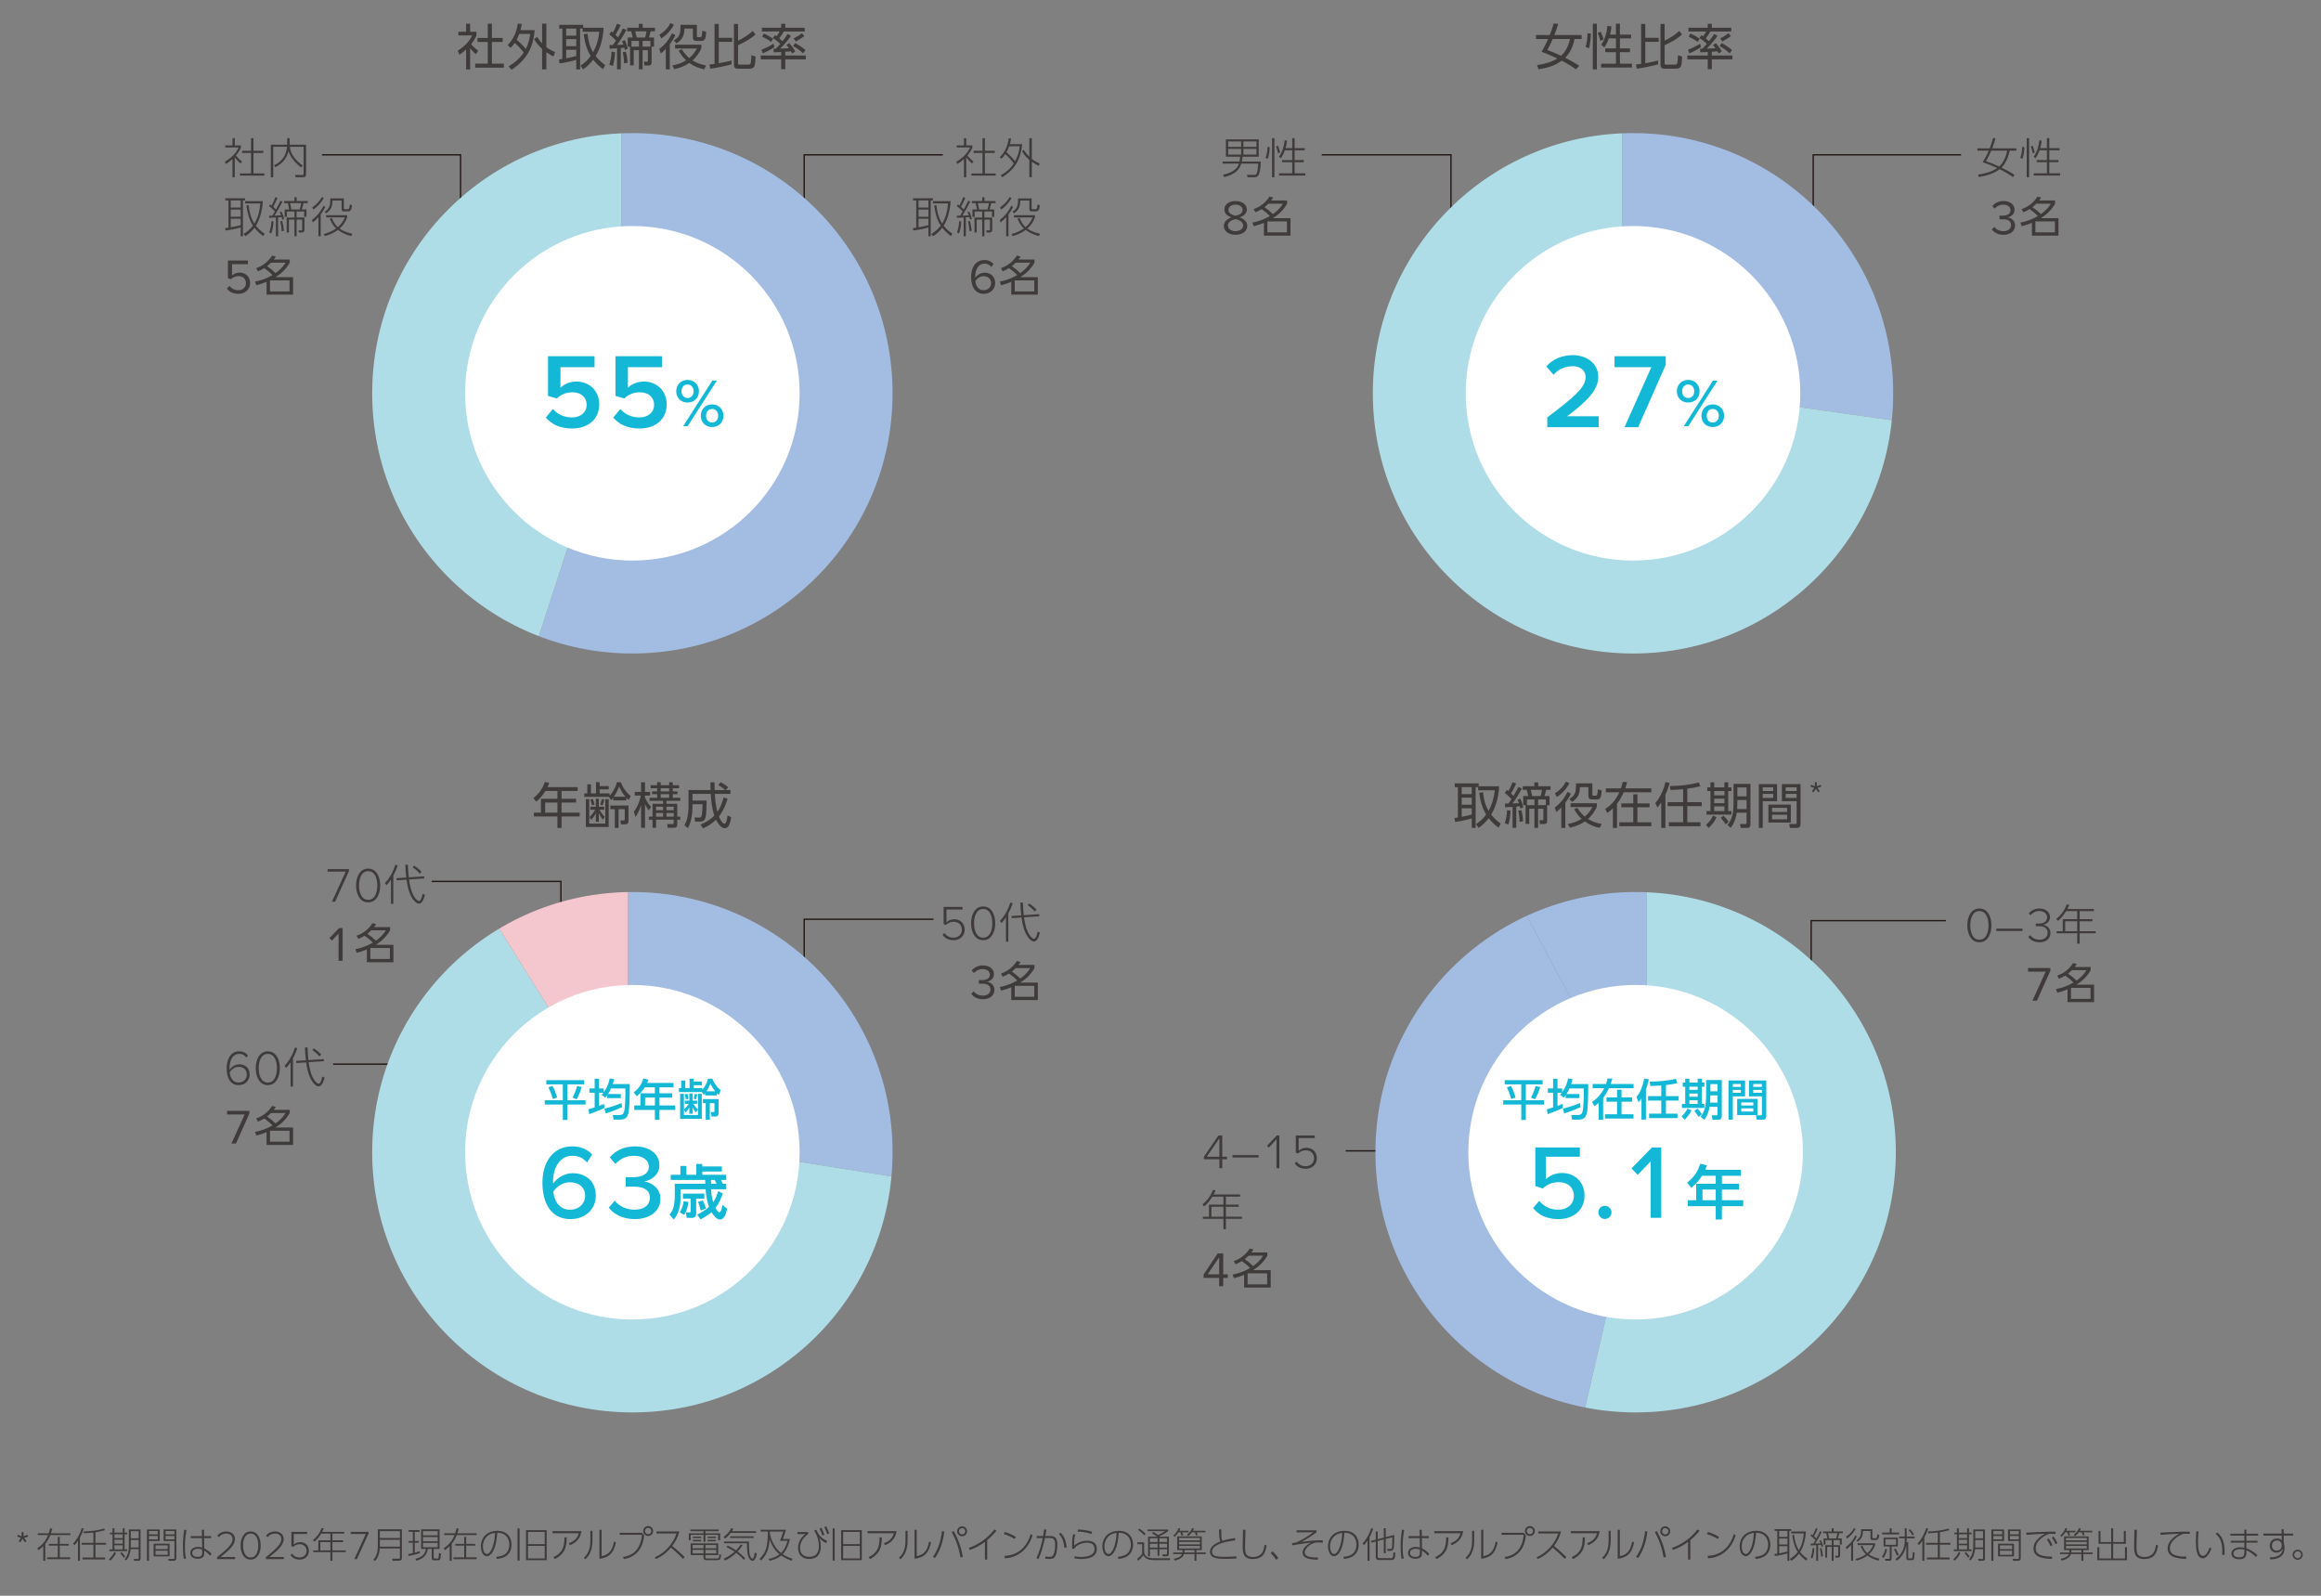 <?xml version="1.0" encoding="UTF-8"?>
<svg id="_レイヤー_1" data-name="レイヤー 1" xmlns="http://www.w3.org/2000/svg" xmlns:xlink="http://www.w3.org/1999/xlink" viewBox="0 0 640 440">
  <rect x="0" y="0" width="640" height="440" fill="#808080" stroke="none"/>
  <defs>
    <clipPath id="clippath">
      <path d="M378.549,108.445c0,39.624,32.121,71.744,71.745,71.744s71.745-32.12,71.745-71.744c0-39.625-32.121-71.745-71.745-71.745s-71.745,32.12-71.745,71.745" fill="none"/>
    </clipPath>
    <clipPath id="clippath-1">
      <path d="M102.629,108.445c0,39.624,32.121,71.744,71.745,71.744s71.745-32.12,71.745-71.744c0-39.625-32.121-71.745-71.745-71.745s-71.745,32.12-71.745,71.745" fill="none"/>
    </clipPath>
    <clipPath id="clippath-2">
      <path d="M379.265,317.7c0,39.625,32.121,71.745,71.745,71.745s71.745-32.12,71.745-71.745-32.121-71.745-71.745-71.745-71.745,32.12-71.745,71.745" fill="none"/>
    </clipPath>
    <clipPath id="clippath-3">
      <path d="M102.629,317.704c0,39.624,32.121,71.744,71.745,71.744s71.745-32.12,71.745-71.744c0-39.627-32.121-71.748-71.745-71.748s-71.745,32.121-71.745,71.748" fill="none"/>
    </clipPath>
  </defs>
  <g>
    <path d="M7.556,423.187l.2.48-1.09.38.66.91-.41.31-.69-.96-.65.96-.45-.31.65-.91-1.06-.38.18-.48,1.06.4v-1.13h.53v1.13l1.07-.4Z" fill="#3f3b3a"/>
    <g>
      <path d="M10.416,423.259v-.49h3.017c.157-.45.284-.901.392-1.361l.598.049c-.107.44-.225.882-.372,1.312h5.339v.49h-5.515c-.343.892-.803,1.675-1.391,2.42v4.682h-.559v-4.055c-.421.431-.823.773-1.303,1.126l-.343-.52c1.411-.95,2.361-2.057,2.978-3.653h-2.841ZM18.958,426.178h-2.479v3.213h2.88v.51h-6.368v-.51h2.939v-3.213h-2.439v-.479h2.439v-1.931h.548v1.931h2.479v.479Z" fill="#3f3b3a"/>
      <path d="M22.041,430.351h-.549v-5.505c-.274.411-.598.862-.95,1.215l-.372-.5c1.068-1.058,1.969-2.802,2.4-4.231l.539.146c-.284.872-.637,1.665-1.068,2.469v6.406ZM26.322,425.405h2.919v.509h-2.919v3.537h2.674v.519h-6.26v-.519h3.018v-3.537h-3.252v-.509h3.252v-2.841c-.872.098-1.754.156-2.625.195l-.098-.479c1.989-.069,3.771-.235,5.691-.823l.226.45c-.862.255-1.744.432-2.625.578v2.92Z" fill="#3f3b3a"/>
      <path d="M30.413,430.331l-.372-.392c.637-.607,1.117-1.225,1.508-2.008l.451.265c-.411.842-.911,1.488-1.587,2.135ZM31.549,421.388v1.195h2.283v-1.195h.519v1.195h.725v.47h-.725v4.163h.725v.471h-4.917v-.471h.872v-4.163h-.725v-.47h.725v-1.195h.519ZM31.549,423.053v1.058h2.283v-1.058h-2.283ZM31.549,424.552v1.087h2.283v-1.087h-2.283ZM31.549,426.071v1.146h2.283v-1.146h-2.283ZM34.517,429.176l-.382.343c-.304-.471-.607-.843-.999-1.244l.382-.304c.382.382.695.754.999,1.205ZM36.036,427.148c-.118,1.107-.48,2.303-1.273,3.115l-.382-.353c.93-1.048,1.156-2.41,1.156-3.771v-4.418h3.223v8.013c0,.51-.235.627-.705.627h-1.048l-.137-.548,1.117.059c.206.01.245-.02.245-.284v-2.439h-2.194ZM36.075,424.62v1.401c0,.215,0,.44-.01.656h2.165v-2.058h-2.155ZM36.075,422.2v1.95h2.155v-1.95h-2.155Z" fill="#3f3b3a"/>
      <path d="M44.045,421.711v3.184h-2.968v5.466h-.558v-8.649h3.526ZM41.077,422.161v.911h2.43v-.911h-2.43ZM41.077,423.514v.931h2.43v-.931h-2.43ZM46.759,429.147h-4.398v-3.498h4.398v3.498ZM42.889,426.1v1.038h3.35v-1.038h-3.35ZM42.889,427.57v1.126h3.35v-1.126h-3.35ZM48.62,421.711v7.974c0,.471-.284.676-.734.676h-1.352l-.127-.538,1.342.02c.274,0,.353-.039.353-.323v-4.624h-2.988v-3.184h3.507ZM45.652,422.161v.911h2.449v-.911h-2.449ZM45.652,423.514v.931h2.449v-.931h-2.449Z" fill="#3f3b3a"/>
      <path d="M51.428,421.848c-.294,1.626-.431,2.959-.431,4.604,0,1.097.049,2.214.304,3.281l-.587.099c-.235-1.098-.284-2.361-.284-3.478,0-1.528.127-3.047.372-4.556l.627.049ZM58.207,423.543v.567h-1.93l.039,2.822c.754.382,1.44.881,2.018,1.488l-.411.559c-.402-.568-1.009-1.087-1.607-1.431v.451c0,.333,0,.734-.137,1.038-.284.607-1.078.755-1.685.755-1,0-2.018-.471-2.018-1.597,0-1.156,1.107-1.666,2.116-1.666.392,0,.784.059,1.166.177l-.059-2.597h-3.095v-.567h3.085l-.029-1.744h.598l.02,1.744h1.93ZM54.612,427.031c-.735,0-1.597.265-1.597,1.156,0,.812.745,1.097,1.44,1.097,1.284,0,1.293-.646,1.293-1.322v-.686c-.392-.167-.706-.245-1.136-.245Z" fill="#3f3b3a"/>
    </g>
    <path d="M59.863,429.891v-.529c2.557-2.061,4.269-3.526,4.269-4.979,0-1.081-.89-1.532-1.712-1.532-.935,0-1.656.406-2.061.98l-.439-.406c.529-.721,1.442-1.16,2.501-1.16,1.104,0,2.365.631,2.365,2.118,0,1.656-1.746,3.165-3.92,4.922h3.954v.586h-4.956ZM69.12,422.265c2.016,0,2.771,2.084,2.771,3.875,0,1.78-.755,3.886-2.771,3.886s-2.782-2.106-2.782-3.886c0-1.791.766-3.875,2.782-3.875ZM69.12,422.851c-1.577,0-2.095,1.735-2.095,3.289,0,1.543.518,3.3,2.095,3.3s2.095-1.757,2.095-3.3c0-1.554-.507-3.289-2.095-3.289ZM73.309,429.891v-.529c2.557-2.061,4.269-3.526,4.269-4.979,0-1.081-.89-1.532-1.712-1.532-.935,0-1.656.406-2.061.98l-.439-.406c.529-.721,1.442-1.16,2.501-1.16,1.104,0,2.365.631,2.365,2.118,0,1.656-1.746,3.165-3.92,4.922h3.954v.586h-4.956ZM80.539,428.37c.496.687,1.138,1.07,2.106,1.07,1.093,0,1.892-.788,1.892-1.814,0-1.138-.8-1.836-1.881-1.836-.676,0-1.273.225-1.814.732l-.496-.203v-3.942h4.348v.586h-3.695v2.94c.36-.36,1.003-.698,1.791-.698,1.25,0,2.388.834,2.388,2.399,0,1.498-1.149,2.422-2.523,2.422-1.262,0-2.028-.484-2.546-1.228l.428-.428Z" fill="#3f3b3a"/>
    <path d="M94.927,422.377v.49h-3.262v1.841h2.939v.49h-2.939v2.282h3.684v.48h-3.684v2.39h-.568v-2.39h-4.731v-.48h1.411v-2.772h3.321v-1.841h-2.547c-.47.783-1.156,1.694-1.891,2.253l-.372-.49c1.087-.812,1.939-2.027,2.41-3.301l.578.078c-.137.362-.254.627-.441.97h6.093ZM88.334,425.198v2.282h2.763v-2.282h-2.763Z" fill="#3f3b3a"/>
    <polygon points="97.702 429.891 100.867 422.964 96.71 422.964 96.71 422.378 101.622 422.378 101.622 422.828 98.423 429.891 97.702 429.891" fill="#3f3b3a"/>
    <g>
      <path d="M110.813,429.47c0,.234,0,.44-.166.627-.187.215-.48.254-.755.254h-1.636l-.107-.587,1.802.02c.323,0,.323-.157.323-.354v-2.478h-5.554c-.078,1.224-.441,2.547-1.293,3.458l-.49-.343c.94-.951,1.244-2.439,1.244-3.732v-4.663h6.632v7.798ZM104.75,424.072h5.524v-1.891h-5.524v1.891ZM104.75,426.462h5.524v-1.891h-5.524v1.891Z" fill="#3f3b3a"/>
      <path d="M115.738,427.706l.049.529c-1.029.362-2.097.598-3.164.812l-.049-.549c.421-.059.842-.146,1.264-.254v-2.86h-1.156v-.49h1.156v-2.518h-1.156v-.48h3.007v.48h-1.322v2.518h1.107v.49h-1.107v2.732c.392-.098,1.019-.255,1.372-.411ZM121.214,421.692v5.388h-1.626v2.41c0,.225.068.234.274.234h.646c.195,0,.333,0,.382-.098.088-.186.127-1.146.137-1.4l.588.146c-.078.882-.117,1.371-.294,1.626-.117.177-.343.226-.695.226h-.911c-.47,0-.666-.226-.666-.686v-2.459h-1.077c-.343,1.91-1.353,2.733-3.164,3.252l-.265-.499c1.519-.451,2.674-1.029,2.899-2.753h-1.322v-5.388h5.094ZM116.639,422.171v1.176h4.046v-1.176h-4.046ZM116.639,423.798v1.175h4.046v-1.175h-4.046ZM116.639,425.424v1.185h4.046v-1.185h-4.046Z" fill="#3f3b3a"/>
      <path d="M122.483,423.259v-.49h3.018c.156-.45.284-.901.392-1.361l.598.049c-.107.44-.226.882-.372,1.312h5.339v.49h-5.516c-.343.892-.803,1.675-1.391,2.42v4.682h-.559v-4.055c-.421.431-.823.773-1.303,1.126l-.343-.52c1.41-.95,2.36-2.057,2.978-3.653h-2.841ZM131.025,426.178h-2.479v3.213h2.881v.51h-6.368v-.51h2.939v-3.213h-2.439v-.479h2.439v-1.931h.548v1.931h2.479v.479Z" fill="#3f3b3a"/>
      <path d="M136.831,429.283c.755-.098,1.401-.206,2.087-.549,1.067-.538,1.519-1.694,1.519-2.841,0-1.126-.48-2.292-1.499-2.851-.568-.313-1.176-.401-1.812-.411-.078.892-.176,1.782-.343,2.664-.156.833-.519,1.93-.97,2.655-.323.519-.872,1.146-1.538,1.146-.372,0-.744-.215-.999-.479-.5-.539-.686-1.567-.686-2.282,0-1.411.646-2.743,1.842-3.518.793-.509,1.753-.725,2.693-.725,1.411,0,2.772.5,3.458,1.812.323.607.471,1.303.471,1.998,0,1.117-.382,2.233-1.273,2.959-.735.617-1.812.891-2.753.989l-.196-.568ZM134.079,423.837c-.646.715-.921,1.636-.921,2.586,0,.646.234,2.057,1.087,2.057.627,0,1.107-.832,1.332-1.332.656-1.42.843-2.948.94-4.486-1.019.137-1.724.382-2.438,1.176Z" fill="#3f3b3a"/>
      <path d="M142.706,430.302v-8.875h.558v8.875h-.558ZM150.748,421.906v8.278h-5.701v-8.278h5.701ZM145.596,425.767h4.604v-3.37h-4.604v3.37ZM145.596,429.704h4.604v-3.458h-4.604v3.458Z" fill="#3f3b3a"/>
      <path d="M160.325,422.181c-.137.931-.479,1.793-1.106,2.498-.568.637-1.283,1.02-2.038,1.382l-.353-.529c1.372-.52,2.391-1.293,2.753-2.782h-7.229v-.568h7.974ZM152.596,429.362c2.519-1.165,3.037-2.86,3.047-5.456h.617c-.01,1.264-.088,2.498-.705,3.644-.559,1.029-1.499,1.803-2.547,2.322l-.412-.51Z" fill="#3f3b3a"/>
      <path d="M163.369,424.572c0,1.186-.078,2.175-.529,3.291-.353.882-.754,1.431-1.42,2.087l-.422-.421c1.489-1.362,1.793-2.988,1.793-4.918v-2.518h.578v2.479ZM165.887,429.077c2.282-.431,3.018-1.91,3.39-4.025l.549.225c-.226,1.107-.568,2.214-1.333,3.076-.803.901-2.027,1.312-3.203,1.44v-7.994h.598v7.278Z" fill="#3f3b3a"/>
      <path d="M177.012,422.632l.627.744c-.196,1.519-.588,2.988-1.548,4.223-1.019,1.303-2.43,2.027-4.036,2.272l-.304-.568c1.567-.216,2.969-.823,3.919-2.136.842-1.165,1.234-2.557,1.361-3.977h-6.142v-.559h6.122ZM180.098,422.152c0,.755-.617,1.372-1.372,1.372-.754,0-1.371-.617-1.371-1.372,0-.754.617-1.371,1.371-1.371.755,0,1.372.617,1.372,1.371ZM177.854,422.152c0,.48.392.872.871.872.48,0,.872-.392.872-.872,0-.479-.392-.872-.872-.872-.479,0-.871.393-.871.872Z" fill="#3f3b3a"/>
      <path d="M188.803,429.332l-.5.471c-1.028-1.107-2.146-2.116-3.291-3.086-1.146,1.352-2.459,2.399-4.075,3.145l-.373-.471c1.479-.646,2.724-1.597,3.791-2.802,1.039-1.165,1.676-2.292,2.195-3.762h-5.535v-.558h6.309c-.401,1.558-.999,2.713-1.949,3.996,1.195.96,2.331,1.989,3.429,3.066Z" fill="#3f3b3a"/>
      <path d="M198.154,422.2h-3.634v.588h4.055v1.9h-.548v-1.479h-3.507v1.93h-.539v-1.93h-3.526v1.479h-.52v-1.9h4.046v-.588h-3.615v-.47h7.788v.47ZM194.52,429.362c0,.274.029.353.392.353h2.693c.559,0,.696,0,.755-1.194l.479.205c-.127,1.303-.304,1.45-1.225,1.45h-2.841c-.519,0-.793-.206-.793-.745v-.656h-3.537v-3.213h7.612v3.213h-3.536v.588ZM190.973,426.002v.9h3.008v-.9h-3.008ZM190.973,427.324v.999h3.008v-.999h-3.008ZM193.364,423.699v.392h-2.303v-.392h2.303ZM193.364,424.591v.401h-2.303v-.401h2.303ZM194.52,426.002v.9h2.987v-.9h-2.987ZM194.52,427.324v.999h2.987v-.999h-2.987ZM197.41,423.699v.392h-2.293v-.392h2.293ZM197.41,424.591v.401h-2.293v-.401h2.293Z" fill="#3f3b3a"/>
      <path d="M208.456,422.191v.48h-6.975c-.401.539-.97,1.156-1.528,1.538l-.431-.411c.901-.667,1.587-1.44,2.116-2.43l.588.137c-.118.255-.245.441-.393.686h6.622ZM200.325,426.56l.324-.411c.812.382,1.557.813,2.302,1.322.499-.499.921-.999,1.273-1.616l.549.235c-.412.617-.862,1.176-1.382,1.704.755.559,1.45,1.176,2.097,1.861l-.401.412c-.637-.706-1.312-1.323-2.077-1.901-.989.911-1.871,1.548-3.086,2.126l-.382-.509c1.067-.471,2.155-1.146,3.018-1.94-.716-.479-1.46-.91-2.234-1.283ZM206.536,425.041c-.01.323-.01.559-.01.901,0,1.098.049,2.479.383,3.233.098.225.312.598.597.598.187,0,.333-.363.441-.784.088-.343.156-.725.186-.921l.559.284c-.098.588-.265,1.264-.637,1.734-.127.166-.343.273-.549.273-.597,0-1.067-.803-1.204-1.312-.265-.979-.323-2.224-.323-3.271v-.255h-6.339v-.48h6.896ZM207.809,424.062h-6.475v-.45h6.475v.45Z" fill="#3f3b3a"/>
      <path d="M218.514,429.793l-.284.558c-.979-.401-1.939-.852-2.831-1.439-.94.773-2.008,1.186-3.193,1.43l-.274-.499c1.107-.216,2.097-.588,3.008-1.273-1.333-1.049-2.194-2.566-2.724-4.154-.138,2.352-.637,4.164-2.361,5.868l-.411-.45c.989-.96,1.715-2.146,1.969-3.507.255-1.323.323-2.675.333-4.026h-1.998v-.5h6.975c-.234.843-.519,1.734-.852,2.547h1.959c-.333,1.47-.931,3.105-2.019,4.193.853.567,1.734.931,2.704,1.254ZM217.142,424.846h-2.077c.304-.695.725-1.812.911-2.547h-3.684c0,.195,0,.401-.01.598.451,1.998,1.431,4.046,3.076,5.319.95-.901,1.47-2.126,1.783-3.37Z" fill="#3f3b3a"/>
      <path d="M222.82,422.416v.578c-1.293.931-2.204,2.194-2.204,3.83,0,1.577.96,2.439,2.498,2.439.744,0,1.616-.206,2.086-.833.422-.568.598-1.322.598-2.018,0-1.137-.225-2.282-.705-3.312-.187-.333-.431-.764-.559-1.136l.598-.147c.529,1.431,1.499,2.449,2.909,3.027l-.195.627c-.843-.333-1.411-.784-1.949-1.519.273.783.44,1.655.44,2.488s-.167,1.665-.666,2.351c-.568.804-1.666,1.059-2.605,1.059-1.842,0-3.008-1.195-3.008-3.027,0-1.606.783-2.86,2.008-3.84l-2.185.02v-.588h2.939ZM226.483,421.231c.344.607.617,1.264.823,1.93l-.549.255c-.215-.715-.421-1.293-.773-1.949l.499-.235ZM227.816,420.849c.362.637.607,1.234.832,1.93l-.548.265c-.216-.734-.422-1.283-.784-1.959l.5-.235Z" fill="#3f3b3a"/>
      <path d="M229.596,430.302v-8.875h.559v8.875h-.559ZM237.638,421.906v8.278h-5.701v-8.278h5.701ZM232.485,425.767h4.604v-3.37h-4.604v3.37ZM232.485,429.704h4.604v-3.458h-4.604v3.458Z" fill="#3f3b3a"/>
      <path d="M247.216,422.181c-.137.931-.479,1.793-1.106,2.498-.568.637-1.283,1.02-2.038,1.382l-.353-.529c1.372-.52,2.391-1.293,2.753-2.782h-7.229v-.568h7.974ZM239.487,429.362c2.518-1.165,3.036-2.86,3.046-5.456h.617c-.01,1.264-.088,2.498-.705,3.644-.559,1.029-1.499,1.803-2.547,2.322l-.411-.51Z" fill="#3f3b3a"/>
      <path d="M250.259,424.572c0,1.186-.078,2.175-.529,3.291-.353.882-.754,1.431-1.42,2.087l-.422-.421c1.489-1.362,1.793-2.988,1.793-4.918v-2.518h.578v2.479ZM252.776,429.077c2.282-.431,3.018-1.91,3.39-4.025l.548.225c-.225,1.107-.567,2.214-1.332,3.076-.803.901-2.027,1.312-3.203,1.44v-7.994h.598v7.278Z" fill="#3f3b3a"/>
      <path d="M260.376,422.289c-.294,2.586-1.068,5.152-2.558,7.308l-.558-.313c1.527-2.263,2.145-4.408,2.479-7.093l.637.099ZM265.489,429.283l-.656.157c-.382-2.449-1.195-4.84-2.41-6.995l.549-.284c1.234,2.214,2.116,4.624,2.518,7.122ZM266.665,422.22c0,.755-.607,1.372-1.372,1.372-.754,0-1.371-.617-1.371-1.372,0-.764.617-1.371,1.371-1.371.765,0,1.372.607,1.372,1.371ZM264.431,422.22c0,.48.383.862.862.862.48,0,.872-.382.872-.862,0-.479-.392-.871-.872-.871-.479,0-.862.392-.862.871Z" fill="#3f3b3a"/>
      <path d="M272.216,430.008h-.627v-4.868c-1.264.94-2.665,1.704-4.164,2.224l-.273-.578c1.342-.411,2.752-1.195,3.898-2.018,1.215-.882,2.224-1.861,3.135-3.057l.588.353c-.813.989-1.567,1.773-2.557,2.586v5.358Z" fill="#3f3b3a"/>
      <path d="M280.117,423.778l-.343.568c-.822-.559-2.047-1.097-3.007-1.381l.333-.549c.989.294,2.155.794,3.017,1.361ZM276.992,428.989c1.686-.049,3.214-.568,4.517-1.646,1.391-1.166,2.175-2.665,2.713-4.369l.51.401c-.646,1.812-1.47,3.331-2.998,4.556-1.332,1.067-2.948,1.665-4.643,1.733l-.099-.676Z" fill="#3f3b3a"/>
      <path d="M286.373,429.862l-.577-.235c.852-1.881,1.322-3.536,1.733-5.545l-1.655.01v-.558h1.763c.099-.607.187-1.205.265-1.812l.646.029c-.098.588-.205,1.186-.313,1.783h1.186c.578,0,1.146,0,1.587.44.48.49.549,1.254.549,1.9,0,.911-.137,2.175-.48,3.018-.313.764-.842.96-1.626.96-.401,0-.812-.029-1.215-.078v-.617c.393.078.745.117,1.137.117.5,0,.892-.117,1.127-.607.343-.705.45-1.959.45-2.743,0-1.802-.637-1.861-1.714-1.861-.118,0-.226.01-.363.01h-.744c-.431,2.077-.921,3.841-1.754,5.79ZM294.141,426.678l-.637.117c-.156-1.45-.47-2.753-1.509-3.85l.471-.294c1.097.989,1.528,2.605,1.675,4.026Z" fill="#3f3b3a"/>
      <path d="M296.509,423.141c-.273.833-.323,1.548-.323,3.037,1.02-.892,2.254-1.352,3.615-1.352.676,0,1.519.156,2.018.646.412.401.627.931.627,1.509,0,.989-.362,1.772-1.254,2.263-.892.479-1.988.617-2.997.617-.666,0-1.225-.049-1.881-.167l-.049-.578c.627.118,1.264.187,1.9.187,1.038,0,2.498-.187,3.232-.979.304-.333.421-.813.421-1.254,0-.588-.274-1.186-.812-1.45-.372-.186-.804-.255-1.215-.255-1.244,0-2.782.5-3.526,1.558-.02.05-.039.089-.06.128l-.587-.01c.01-.343.01-.686.01-1.019,0-1.117.02-2.019.304-3.047l.577.166ZM301.142,422.348l-.195.627c-1.176-.471-2.538-.627-3.802-.666l.118-.588c1.312.068,2.625.206,3.879.627Z" fill="#3f3b3a"/>
      <path d="M308.213,429.283c.754-.098,1.4-.206,2.086-.549,1.068-.538,1.519-1.694,1.519-2.841,0-1.126-.479-2.292-1.499-2.851-.567-.313-1.175-.401-1.812-.411-.079.892-.177,1.782-.344,2.664-.156.833-.519,1.93-.97,2.655-.323.519-.871,1.146-1.538,1.146-.372,0-.744-.215-.999-.479-.499-.539-.686-1.567-.686-2.282,0-1.411.646-2.743,1.842-3.518.793-.509,1.754-.725,2.694-.725,1.41,0,2.771.5,3.458,1.812.323.607.47,1.303.47,1.998,0,1.117-.382,2.233-1.273,2.959-.734.617-1.812.891-2.753.989l-.195-.568ZM305.46,423.837c-.646.715-.921,1.636-.921,2.586,0,.646.235,2.057,1.087,2.057.627,0,1.107-.832,1.333-1.332.656-1.42.842-2.948.94-4.486-1.02.137-1.725.382-2.439,1.176Z" fill="#3f3b3a"/>
      <path d="M315.487,425.267v2.41c0,.401.029.695.245,1.048.157.265.392.471.666.607.529.265,1.127.323,1.715.323h4.574l-.088.51h-4.477c-1.156,0-2.233-.265-2.851-1.332-.432.567-.862,1.028-1.392,1.498l-.323-.509c.51-.393,1.038-.853,1.382-1.392v-2.645h-1.323v-.52h1.871ZM315.889,422.926l-.344.392c-.558-.578-1.058-1.019-1.714-1.47l.304-.372c.686.411,1.215.862,1.754,1.45ZM319.886,423.699h2.42v4.751c0,.49-.255.676-.734.676h-.94l-.099-.548.931.029c.313.01.333-.088.333-.304v-1.127h-2.105v1.803h-.5v-1.803h-2.116v1.949h-.499v-5.427h2.488c-.471-.362-.872-.627-1.401-.892l.294-.401c.49.235.931.52,1.361.843.677-.294,1.313-.656,1.921-1.068h-4.801v-.45h5.662v.45c-.754.598-1.498,1.029-2.39,1.372l.176.146ZM317.074,424.141v1.048h2.116v-1.048h-2.116ZM317.074,425.658v1.059h2.116v-1.059h-2.116ZM319.69,424.141v1.048h2.105v-1.048h-2.105ZM319.69,425.658v1.059h2.105v-1.059h-2.105Z" fill="#3f3b3a"/>
      <path d="M329.914,430.361h-.539v-1.851h-2.899c-.088.283-.245.558-.461.773-.588.588-1.303.853-2.096.999l-.255-.489c.715-.118,1.43-.323,1.969-.833.128-.117.226-.313.274-.45h-2.41v-.441h2.537c.04-.245.06-.431.06-.676h-1.489v-3.762h6.769v3.762h-1.459v.676h2.566v.441h-2.566v1.851ZM327.739,422.073v.421h-1.754c.108.284.226.559.304.853l-.528.059c-.069-.362-.138-.559-.265-.911h-.539c-.323.5-.627.882-1.077,1.264l-.344-.362c.607-.489,1.186-1.293,1.411-2.037l.52.088c-.089.226-.157.411-.265.627h2.537ZM325.124,424.062v.666h5.74v-.666h-5.74ZM325.124,425.15v.686h5.74v-.686h-5.74ZM325.124,426.256v.706h5.74v-.706h-5.74ZM329.375,428.069v-.676h-2.733c0,.235-.01.44-.049.676h2.782ZM332.383,422.073v.421h-2.391c.137.313.206.539.274.794l-.51.059c-.059-.294-.166-.568-.284-.853h-.803c-.323.432-.588.726-1.019,1.039l-.373-.343c.627-.48,1.137-1.107,1.44-1.832l.529.098c-.099.235-.167.392-.294.617h3.429Z" fill="#3f3b3a"/>
      <path d="M340.549,424.081l.059.637c-.96.118-2.929.402-4.428,1.029-1.106.46-1.959,1.146-1.959,2.105,0,.726.44,1.078,1.106,1.234.745.167,1.803.167,2.577.167,1.009,0,2.008-.049,3.017-.138l.02.627c-.989.05-1.969.089-2.958.089-1.312,0-2.371-.02-3.321-.412-.627-.264-1.019-.891-1.019-1.567,0-.92.695-1.685,1.44-2.145.46-.294.9-.48,1.41-.677-.206-.45-.284-1.028-.313-1.626-.029-.607-.029-1.195-.049-1.704h.646c-.01.313-.01.627-.01.95,0,.94.02,1.626.284,2.194,1.137-.362,2.321-.568,3.497-.765Z" fill="#3f3b3a"/>
      <path d="M343.435,421.799c-.049,1.558-.117,3.115-.117,4.673,0,1.665.156,2.841,2.155,2.841,1.106,0,2.165-.392,2.693-1.43.294-.578.422-1.304.539-1.931l.559.138c-.137.862-.333,1.743-.823,2.479-.656.989-1.92,1.312-3.046,1.312-.843,0-1.705-.216-2.214-.931-.471-.656-.51-1.734-.51-2.527,0-1.538.059-3.076.078-4.614l.686-.01Z" fill="#3f3b3a"/>
      <path d="M352.514,429.607l-.617.461c-.5-.735-.901-1.225-1.509-1.861l.539-.432c.568.529,1.137,1.186,1.587,1.832Z" fill="#3f3b3a"/>
      <path d="M363.013,421.947v.538c-1.097.882-2.851,1.97-4.095,2.655,1.725-.245,3.458-.432,5.192-.432.216,0,.431,0,.646.01v.637c-.44-.039-.882-.068-1.322-.068-.187,0-.372.01-.549.02-.853.167-1.519.5-2.165,1.078-.47.421-.95,1.028-.95,1.685,0,1.028,1.382,1.254,2.165,1.322.5.05.999.06,1.499.06l-.049.597c-.784-.01-1.587-.049-2.352-.215-.931-.206-1.852-.627-1.852-1.725,0-.538.245-1.038.607-1.479.48-.578,1.176-1.039,1.773-1.304-1.068.138-2.146.265-3.223.422-.667.098-1.333.225-1.999.343l-.059-.617c.333-.029.676-.068,1.019-.118,1.666-.676,3.39-1.802,4.84-2.87l-4.585.029-.039-.567h5.495Z" fill="#3f3b3a"/>
      <path d="M370.426,429.283c.754-.098,1.4-.206,2.086-.549,1.068-.538,1.519-1.694,1.519-2.841,0-1.126-.479-2.292-1.499-2.851-.567-.313-1.175-.401-1.812-.411-.079.892-.177,1.782-.344,2.664-.156.833-.519,1.93-.97,2.655-.323.519-.871,1.146-1.538,1.146-.372,0-.744-.215-.999-.479-.499-.539-.686-1.567-.686-2.282,0-1.411.646-2.743,1.842-3.518.793-.509,1.754-.725,2.694-.725,1.41,0,2.771.5,3.458,1.812.323.607.47,1.303.47,1.998,0,1.117-.382,2.233-1.273,2.959-.734.617-1.812.891-2.753.989l-.195-.568ZM367.673,423.837c-.646.715-.921,1.636-.921,2.586,0,.646.235,2.057,1.087,2.057.627,0,1.107-.832,1.333-1.332.656-1.42.842-2.948.94-4.486-1.02.137-1.725.382-2.439,1.176Z" fill="#3f3b3a"/>
      <path d="M377.641,430.361h-.549v-5.593c-.294.45-.627.9-1.009,1.283l-.372-.49c1.067-1.048,1.959-2.763,2.4-4.183l.538.146c-.265.813-.598,1.567-1.009,2.322v6.514ZM381.57,423.964v-2.586h.538v2.449l2.332-.598c.01.186.02.372.02.558,0,.647-.01,2.842-.226,3.331-.166.392-.489.5-.882.5h-.734l-.088-.559.881.029c.245.01.363-.107.412-.343.098-.598.107-2.233.098-2.88l-1.812.47v3.929h-.538v-3.791l-1.676.431v4.252c0,.304.089.47.422.47h3.35c.108,0,.304-.02.372-.216.118-.343.177-1.048.187-1.42l.559.176c-.059.833-.138,1.372-.333,1.666-.147.215-.372.304-.735.304h-3.565c-.265,0-.5-.029-.686-.372-.078-.138-.107-.274-.107-.432v-4.28l-1.176.303-.118-.489,1.294-.333v-2.263h.538v2.125l1.676-.431Z" fill="#3f3b3a"/>
      <path d="M387.209,421.848c-.294,1.626-.432,2.959-.432,4.604,0,1.097.049,2.214.304,3.281l-.588.099c-.234-1.098-.284-2.361-.284-3.478,0-1.528.128-3.047.373-4.556l.627.049ZM393.987,423.543v.567h-1.93l.039,2.822c.755.382,1.44.881,2.019,1.488l-.412.559c-.401-.568-1.009-1.087-1.606-1.431v.451c0,.333,0,.734-.137,1.038-.284.607-1.078.755-1.686.755-.999,0-2.018-.471-2.018-1.597,0-1.156,1.106-1.666,2.116-1.666.392,0,.783.059,1.165.177l-.059-2.597h-3.096v-.567h3.086l-.029-1.744h.598l.02,1.744h1.93ZM390.392,427.031c-.735,0-1.597.265-1.597,1.156,0,.812.744,1.097,1.439,1.097,1.283,0,1.293-.646,1.293-1.322v-.686c-.392-.167-.705-.245-1.136-.245Z" fill="#3f3b3a"/>
      <path d="M403.457,422.181c-.137.931-.479,1.793-1.106,2.498-.568.637-1.283,1.02-2.038,1.382l-.353-.529c1.372-.52,2.391-1.293,2.753-2.782h-7.229v-.568h7.974ZM395.728,429.362c2.518-1.165,3.036-2.86,3.046-5.456h.617c-.01,1.264-.088,2.498-.705,3.644-.559,1.029-1.499,1.803-2.547,2.322l-.411-.51Z" fill="#3f3b3a"/>
      <path d="M406.501,424.572c0,1.186-.078,2.175-.529,3.291-.353.882-.754,1.431-1.42,2.087l-.422-.421c1.489-1.362,1.793-2.988,1.793-4.918v-2.518h.578v2.479ZM409.018,429.077c2.282-.431,3.018-1.91,3.39-4.025l.548.225c-.225,1.107-.567,2.214-1.332,3.076-.803.901-2.027,1.312-3.203,1.44v-7.994h.598v7.278Z" fill="#3f3b3a"/>
      <path d="M420.143,422.632l.627.744c-.196,1.519-.588,2.988-1.548,4.223-1.019,1.303-2.43,2.027-4.036,2.272l-.304-.568c1.567-.216,2.969-.823,3.919-2.136.842-1.165,1.234-2.557,1.361-3.977h-6.143v-.559h6.123ZM423.229,422.152c0,.755-.617,1.372-1.371,1.372-.755,0-1.372-.617-1.372-1.372,0-.754.617-1.371,1.372-1.371.754,0,1.371.617,1.371,1.371ZM420.986,422.152c0,.48.392.872.872.872.479,0,.871-.392.871-.872,0-.479-.392-.872-.871-.872-.48,0-.872.393-.872.872Z" fill="#3f3b3a"/>
      <path d="M431.934,429.332l-.5.471c-1.028-1.107-2.146-2.116-3.291-3.086-1.146,1.352-2.459,2.399-4.075,3.145l-.373-.471c1.479-.646,2.724-1.597,3.792-2.802,1.038-1.165,1.675-2.292,2.193-3.762h-5.534v-.558h6.309c-.401,1.558-.999,2.713-1.949,3.996,1.195.96,2.331,1.989,3.429,3.066Z" fill="#3f3b3a"/>
      <path d="M441.099,422.181c-.137.931-.479,1.793-1.106,2.498-.568.637-1.283,1.02-2.038,1.382l-.353-.529c1.372-.52,2.391-1.293,2.753-2.782h-7.229v-.568h7.974ZM433.371,429.362c2.518-1.165,3.036-2.86,3.046-5.456h.617c-.01,1.264-.088,2.498-.705,3.644-.559,1.029-1.499,1.803-2.547,2.322l-.411-.51Z" fill="#3f3b3a"/>
      <path d="M444.143,424.572c0,1.186-.078,2.175-.529,3.291-.353.882-.754,1.431-1.42,2.087l-.422-.421c1.489-1.362,1.793-2.988,1.793-4.918v-2.518h.578v2.479ZM446.661,429.077c2.282-.431,3.018-1.91,3.39-4.025l.548.225c-.225,1.107-.567,2.214-1.332,3.076-.803.901-2.027,1.312-3.203,1.44v-7.994h.598v7.278Z" fill="#3f3b3a"/>
      <path d="M454.26,422.289c-.294,2.586-1.068,5.152-2.558,7.308l-.558-.313c1.528-2.263,2.145-4.408,2.479-7.093l.637.099ZM459.373,429.283l-.656.157c-.382-2.449-1.195-4.84-2.41-6.995l.549-.284c1.234,2.214,2.116,4.624,2.518,7.122ZM460.549,422.22c0,.755-.607,1.372-1.372,1.372-.754,0-1.371-.617-1.371-1.372,0-.764.617-1.371,1.371-1.371.765,0,1.372.607,1.372,1.371ZM458.315,422.22c0,.48.382.862.861.862.48,0,.872-.382.872-.862,0-.479-.392-.871-.872-.871-.479,0-.861.392-.861.871Z" fill="#3f3b3a"/>
      <path d="M466.099,430.008h-.627v-4.868c-1.264.94-2.665,1.704-4.164,2.224l-.274-.578c1.343-.411,2.753-1.195,3.899-2.018,1.215-.882,2.224-1.861,3.135-3.057l.588.353c-.813.989-1.567,1.773-2.557,2.586v5.358Z" fill="#3f3b3a"/>
      <path d="M474.001,423.778l-.343.568c-.822-.559-2.047-1.097-3.007-1.381l.333-.549c.989.294,2.155.794,3.017,1.361ZM470.876,428.989c1.686-.049,3.214-.568,4.517-1.646,1.391-1.166,2.175-2.665,2.713-4.369l.51.401c-.646,1.812-1.47,3.331-2.998,4.556-1.332,1.067-2.948,1.665-4.643,1.733l-.099-.676Z" fill="#3f3b3a"/>
      <path d="M483.941,429.283c.754-.098,1.4-.206,2.086-.549,1.068-.538,1.519-1.694,1.519-2.841,0-1.126-.479-2.292-1.499-2.851-.567-.313-1.175-.401-1.812-.411-.079.892-.177,1.782-.344,2.664-.156.833-.519,1.93-.97,2.655-.323.519-.871,1.146-1.538,1.146-.372,0-.744-.215-.999-.479-.499-.539-.686-1.567-.686-2.282,0-1.411.646-2.743,1.842-3.518.793-.509,1.754-.725,2.694-.725,1.41,0,2.771.5,3.458,1.812.323.607.47,1.303.47,1.998,0,1.117-.382,2.233-1.273,2.959-.734.617-1.812.891-2.753.989l-.195-.568ZM481.188,423.837c-.646.715-.921,1.636-.921,2.586,0,.646.235,2.057,1.087,2.057.627,0,1.107-.832,1.333-1.332.656-1.42.842-2.948.94-4.486-1.02.137-1.725.382-2.439,1.176Z" fill="#3f3b3a"/>
      <path d="M489.374,429.029l-.059-.549c.255-.029.5-.059.755-.098v-6.27h-.735v-.499h4.575v.499h-.51v8.238h-.528v-2.018c-.892.265-2.587.627-3.498.695ZM490.598,422.113v1.646h2.273v-1.646h-2.273ZM490.598,424.219v1.646h2.273v-1.646h-2.273ZM492.872,426.325h-2.273v1.969c.646-.107,1.656-.313,2.273-.49v-1.479ZM493.959,430.341l-.421-.509c.861-.529,1.558-1.117,2.165-1.92-.872-1.313-1.313-3.096-1.509-4.644l.519-.078c.128,1.469.51,2.997,1.313,4.241.832-1.293,1.254-3.096,1.361-4.624h-3.478v-.519h4.075c-.128,1.852-.598,4.065-1.606,5.643.578.744,1.225,1.312,2.008,1.832l-.333.558c-.754-.578-1.42-1.165-1.998-1.92-.598.794-1.254,1.392-2.097,1.939Z" fill="#3f3b3a"/>
      <path d="M501.881,422.181l.45.206c-.549,1.107-1.146,2.185-1.812,3.223.5,0,.99-.029,1.489-.059-.088-.255-.195-.499-.304-.744l.402-.147c.273.549.46,1.068.606,1.676l-.411.215c-.049-.205-.107-.411-.166-.607-.265.029-.539.049-.804.069v4.349h-.51v-4.319c-.509.029-1.028.059-1.538.078l-.039-.49c.255,0,.52-.01.774-.01.195-.323.392-.656.578-.979-.422-.45-.872-.862-1.362-1.234l.284-.362c.118.078.226.167.333.255.323-.598.617-1.322.872-1.959l.471.205c-.304.696-.617,1.392-.98,2.058.226.186.432.382.638.588.372-.646.705-1.322,1.028-2.009ZM499.755,429.704l-.471-.244c.334-.726.461-1.803.52-2.597l.471.049c-.039.911-.157,1.95-.52,2.792ZM502.674,429.097l-.509.108c-.049-.784-.157-1.528-.333-2.293l.431-.088c.206.755.343,1.499.411,2.272ZM505.613,421.388v.872h2.537v.479h-.979c-.108.49-.226.979-.383,1.45h1.068v1.704h-.529v-1.234h-1.733v1.392h1.802v2.821c0,.45-.254.617-.686.617h-.607l-.068-.51.598.02c.216.01.235-.068.235-.235v-2.243h-1.273v3.84h-.51v-3.84h-1.264v2.969h-.51v-3.438h1.773v-1.392h-1.724v1.234h-.52v-1.704h1.038c-.078-.49-.186-.97-.323-1.45h-.843v-.479h2.371v-.872h.529ZM504.075,422.739c.127.48.225.96.304,1.45h1.92c.156-.5.255-.931.333-1.45h-2.557Z" fill="#3f3b3a"/>
      <path d="M509.145,427.187l-.166-.607c1.186-.881,1.998-1.92,2.645-3.232l.412.265c-.294.627-.637,1.166-1.059,1.714v5.025h-.528v-4.379c-.412.471-.813.833-1.304,1.215ZM509.264,424.229l-.216-.51c.862-.598,1.705-1.449,2.194-2.38l.441.234c-.647,1.107-1.353,1.921-2.42,2.655ZM518.236,429.774l-.254.548c-1.098-.304-2.136-.734-3.057-1.42-.901.676-1.91,1.097-2.979,1.42l-.274-.47c1.039-.284,1.96-.676,2.842-1.293-.667-.617-1.127-1.411-1.46-2.243l.489-.157c.304.784.735,1.538,1.362,2.106.744-.627,1.244-1.343,1.626-2.243h-4.301v-.5h4.83v.49c-.383.999-.911,1.881-1.744,2.576.862.627,1.881.96,2.919,1.186ZM516.297,423.876c0,.234.049.255.313.255h.529c.206,0,.313-.01.392-.284.049-.167.099-.373.147-.823l.509.216c-.049.47-.127.852-.284,1.087-.137.206-.372.313-.744.313h-.764c-.412,0-.617-.117-.617-.549v-1.949h-2.077c-.049,1.372-.313,2.146-1.47,2.949l-.323-.402c1.225-.744,1.273-1.724,1.273-3.036h3.115v2.224Z" fill="#3f3b3a"/>
      <path d="M519.33,429.587l-.401-.372c.5-.666.774-1.343.94-2.155l.471.146c-.167.872-.461,1.666-1.01,2.381ZM521.084,421.388h.52v1.186h2.076v.489h-4.692v-.489h2.097v-1.186ZM523.317,423.974v2.43h-1.714v3.223c0,.539-.118.715-.677.715h-1.058l-.117-.538,1.077.029c.235,0,.255-.138.255-.274v-3.154h-1.694v-2.43h3.928ZM519.898,424.414v1.538h2.92v-1.538h-2.92ZM523.553,428.705l-.49.274c-.234-.637-.479-1.195-.812-1.793l.46-.205c.353.567.598,1.106.843,1.724ZM524.933,428.147c-.431.833-1.048,1.548-1.891,2.175l-.372-.45c.892-.607,1.519-1.382,1.939-2.263.422-.901.617-1.92.617-2.998v-.46h-1.548v-.48h1.548v-2.282h.529v2.282h2.175v.48h-2.175v.323c0,.254-.01.509-.029.764h.45v4.242c0,.195.068.215.265.215h.588c.196,0,.284-.088.313-.313.029-.234.078-.656.088-1.439l.5.137c0,.226-.02.549-.039.862-.029.392-.069.773-.128.921-.117.294-.362.323-.656.323h-.734c-.471,0-.715-.098-.715-.627v-3.654c-.138.833-.373,1.577-.726,2.243ZM527.774,423.063l-.431.245c-.313-.5-.637-.96-1.038-1.391l.401-.274c.421.431.754.911,1.067,1.42Z" fill="#3f3b3a"/>
      <path d="M530.622,430.351h-.549v-5.505c-.274.411-.598.862-.95,1.215l-.372-.5c1.067-1.058,1.969-2.802,2.4-4.231l.538.146c-.284.872-.637,1.665-1.067,2.469v6.406ZM534.903,425.405h2.919v.509h-2.919v3.537h2.674v.519h-6.26v-.519h3.018v-3.537h-3.253v-.509h3.253v-2.841c-.872.098-1.754.156-2.626.195l-.098-.479c1.988-.069,3.771-.235,5.691-.823l.226.45c-.862.255-1.744.432-2.625.578v2.92Z" fill="#3f3b3a"/>
      <path d="M538.994,430.331l-.372-.392c.637-.607,1.116-1.225,1.509-2.008l.45.265c-.411.842-.911,1.488-1.587,2.135ZM540.131,421.388v1.195h2.282v-1.195h.52v1.195h.725v.47h-.725v4.163h.725v.471h-4.918v-.471h.872v-4.163h-.725v-.47h.725v-1.195h.52ZM540.131,423.053v1.058h2.282v-1.058h-2.282ZM540.131,424.552v1.087h2.282v-1.087h-2.282ZM540.131,426.071v1.146h2.282v-1.146h-2.282ZM543.098,429.176l-.382.343c-.304-.471-.607-.843-.999-1.244l.382-.304c.382.382.695.754.999,1.205ZM544.617,427.148c-.117,1.107-.479,2.303-1.273,3.115l-.382-.353c.931-1.048,1.155-2.41,1.155-3.771v-4.418h3.224v8.013c0,.51-.235.627-.706.627h-1.048l-.137-.548,1.116.059c.206.01.245-.02.245-.284v-2.439h-2.194ZM544.656,424.62v1.401c0,.215,0,.44-.01.656h2.165v-2.058h-2.155ZM544.656,422.2v1.95h2.155v-1.95h-2.155Z" fill="#3f3b3a"/>
      <path d="M552.627,421.711v3.184h-2.968v5.466h-.559v-8.649h3.526ZM549.659,422.161v.911h2.429v-.911h-2.429ZM549.659,423.514v.931h2.429v-.931h-2.429ZM555.341,429.147h-4.398v-3.498h4.398v3.498ZM551.471,426.1v1.038h3.351v-1.038h-3.351ZM551.471,427.57v1.126h3.351v-1.126h-3.351ZM557.202,421.711v7.974c0,.471-.284.676-.735.676h-1.352l-.127-.538,1.342.02c.274,0,.353-.039.353-.323v-4.624h-2.988v-3.184h3.508ZM554.233,422.161v.911h2.449v-.911h-2.449ZM554.233,423.514v.931h2.449v-.931h-2.449Z" fill="#3f3b3a"/>
      <path d="M561.498,422.455c1.059-.059,2.116-.098,3.175-.117.715-.01,1.42-.01,2.135-.01v.627c-.362-.029-.725-.059-1.087-.059-.265,0-.451.01-.715.049-.853.284-1.548.695-2.225,1.283-.793.676-1.449,1.587-1.449,2.664,0,1.333.892,1.822,2.057,2.097.823.187,1.676.226,2.518.226l-.156.637c-1.137-.049-2.557-.167-3.596-.656-.931-.441-1.439-1.234-1.439-2.273,0-.852.353-1.597.892-2.243.627-.754,1.498-1.361,2.312-1.792-1.146.029-4.007.195-5.133.323l-.069-.637c.843-.01,1.852-.069,2.782-.118ZM564.907,424.209c.461.607.726,1.126,1.049,1.822l-.52.323c-.274-.656-.588-1.264-1.009-1.852l.479-.294ZM566.239,423.66c.432.559.784,1.166,1.078,1.803l-.51.333c-.304-.666-.598-1.244-1.038-1.832l.47-.304Z" fill="#3f3b3a"/>
      <path d="M574.466,430.361h-.539v-1.851h-2.899c-.088.283-.245.558-.461.773-.588.588-1.303.853-2.096.999l-.255-.489c.715-.118,1.43-.323,1.969-.833.128-.117.226-.313.274-.45h-2.41v-.441h2.537c.04-.245.06-.431.06-.676h-1.489v-3.762h6.769v3.762h-1.459v.676h2.566v.441h-2.566v1.851ZM572.291,422.073v.421h-1.754c.108.284.226.559.304.853l-.528.059c-.069-.362-.138-.559-.265-.911h-.539c-.323.5-.627.882-1.077,1.264l-.344-.362c.607-.489,1.186-1.293,1.411-2.037l.52.088c-.089.226-.157.411-.265.627h2.537ZM569.675,424.062v.666h5.741v-.666h-5.741ZM569.675,425.15v.686h5.741v-.686h-5.741ZM569.675,426.256v.706h5.741v-.706h-5.741ZM573.927,428.069v-.676h-2.733c0,.235-.01.44-.049.676h2.782ZM576.934,422.073v.421h-2.391c.137.313.206.539.274.794l-.51.059c-.059-.294-.166-.568-.284-.853h-.803c-.323.432-.588.726-1.019,1.039l-.373-.343c.627-.48,1.137-1.107,1.44-1.832l.529.098c-.099.235-.167.392-.294.617h3.429Z" fill="#3f3b3a"/>
      <path d="M579.202,422.122v3.066h2.939v-3.811h.549v3.811h2.938v-3.066h.549v3.546h-3.487v4.046h3.262v-3.105h.549v3.586h-8.18v-3.586h.548v3.105h3.272v-4.046h-3.487v-3.546h.548Z" fill="#3f3b3a"/>
      <path d="M589.24,421.799c-.049,1.558-.117,3.115-.117,4.673,0,1.665.156,2.841,2.155,2.841,1.106,0,2.165-.392,2.693-1.43.294-.578.422-1.304.539-1.931l.559.138c-.137.862-.333,1.743-.823,2.479-.656.989-1.92,1.312-3.046,1.312-.843,0-1.705-.216-2.214-.931-.471-.656-.51-1.734-.51-2.527,0-1.538.059-3.076.078-4.614l.686-.01Z" fill="#3f3b3a"/>
      <path d="M598.495,422.455c1.059-.059,2.116-.098,3.174-.117.716-.01,1.421-.01,2.136-.01v.627c-.362-.029-.725-.059-1.087-.059-.265,0-.451.01-.715.049-.853.284-1.548.695-2.225,1.283-.793.676-1.449,1.587-1.449,2.664,0,1.333.892,1.822,2.057,2.097.823.187,1.676.226,2.518.226l-.156.637c-1.137-.049-2.557-.167-3.596-.656-.93-.441-1.439-1.234-1.439-2.273,0-.812.323-1.537.812-2.154.637-.794,1.548-1.431,2.391-1.881-1.146.029-4.007.195-5.133.323l-.068-.637c.861-.01,1.851-.069,2.781-.118Z" fill="#3f3b3a"/>
      <path d="M606.251,422.27c-.108.881-.167,1.772-.167,2.664,0,.872.029,2.077.284,2.899.078.265.255.706.451.892.195.177.392.274.656.274.392,0,.656-.255.891-.539.383-.479.726-1.204.941-1.782l.489.265c-.284.783-.705,1.626-1.332,2.243-.284.284-.646.47-1.049.47-1.019,0-1.449-.931-1.655-1.783-.226-.881-.274-2.037-.274-2.948s.06-1.803.128-2.704l.637.05ZM613.412,427.843c0,.284,0,.568-.02.853l-.657.02c.03-.362.04-.734.04-1.097,0-1.812-.344-3.497-1.822-4.692l.431-.393c1.705,1.333,2.028,3.272,2.028,5.31Z" fill="#3f3b3a"/>
      <path d="M622.675,422.887v.519h-3.243v1.431h3.057v.519h-3.057v1.558c1.166.402,2.087,1.039,3.018,1.832l-.392.578c-.794-.843-1.567-1.42-2.626-1.881v.725c0,1.274-.734,1.754-1.949,1.754-.989,0-2.185-.362-2.185-1.567,0-1.264,1.392-1.724,2.43-1.724.392,0,.754.049,1.137.117v-1.392h-3.732v-.519h3.732v-1.431h-3.86v-.519h3.86v-1.127h.567v1.127h3.243ZM617.796,427.138c-.744,0-1.939.245-1.939,1.205,0,.48.304.783.695.921.284.088.598.137.892.137.931,0,1.421-.284,1.421-1.273v-.852c-.363-.099-.696-.138-1.068-.138Z" fill="#3f3b3a"/>
      <path d="M632.341,422.867v.548h-2.616v1.939c.138.5.216.98.216,1.499,0,1.186-.471,1.949-1.195,2.43s-1.694.666-2.714.705l-.186-.578h.127c.95,0,2.194-.186,2.88-.921.432-.46.568-.97.627-1.587-.303.774-.94,1.195-1.782,1.195-1.098,0-1.822-.812-1.822-1.891,0-1.215.833-1.998,2.027-1.998.49,0,.921.137,1.254.499l-.01-1.293h-5.025v-.548h5.016l-.01-1.195h.598v1.195h2.616ZM627.892,424.758c-.852,0-1.42.548-1.42,1.4,0,.784.47,1.401,1.293,1.401.754,0,1.4-.539,1.4-1.323v-.47c-.176-.646-.597-1.009-1.273-1.009Z" fill="#3f3b3a"/>
      <path d="M634.953,428.676c0,.774-.617,1.392-1.381,1.392-.774,0-1.392-.617-1.392-1.392,0-.764.617-1.381,1.392-1.381.764,0,1.381.617,1.381,1.381ZM632.612,428.676c0,.529.431.96.96.96.519,0,.95-.431.95-.96,0-.52-.432-.95-.95-.95-.529,0-.96.431-.96.95Z" fill="#3f3b3a"/>
    </g>
  </g>
  <g>
    <g>
      <path d="M129.632,19.142h-1.099v-5.494c-.611.557-1.167.99-1.858,1.438l-.462-1.112c1.547-.936,3.27-2.509,3.975-4.205h-3.798v-1.018h2.144v-2.211h1.099v2.211h1.75v1.018c-.366.882-.882,1.683-1.479,2.415.665.76,1.14,1.193,1.954,1.776l-.61.991c-.598-.476-1.14-1.059-1.614-1.628v5.819ZM135.64,6.539v3.921h2.984v1.112h-2.984v5.969h3.297v1.112h-7.909v-1.112h3.473v-5.969h-2.835v-1.112h2.835v-3.921h1.14Z" fill="#3f3b3a"/>
      <path d="M141.929,11.844c-.366.542-.691.922-1.14,1.383l-.786-.813c1.682-1.764,2.387-3.5,2.78-5.888l1.099.068c-.095.583-.203,1.153-.366,1.709h3.907c-.394,4.938-2.238,8.166-6.362,10.934l-.813-.949c1.682-.99,3.079-2.171,4.164-3.799-.691-.949-1.587-1.886-2.482-2.645ZM146.215,9.348h-3.038c-.203.569-.447,1.085-.719,1.614.922.732,1.776,1.628,2.536,2.536.679-1.343,1.018-2.672,1.221-4.15ZM153.039,14.353l-.394,1.221c-.732-.353-1.329-.705-1.994-1.166v4.721h-1.167v-5.657c-.868-.786-1.628-1.654-2.211-2.672l.841-.624c.421.691.814,1.221,1.37,1.791v-5.44h1.167v6.471c.773.57,1.506.977,2.388,1.356Z" fill="#3f3b3a"/>
      <path d="M166.407,7.652v.854c-.271,2.442-.882,4.843-2.156,6.959.786.99,1.614,1.75,2.631,2.469l-.61,1.14c-1.044-.786-1.898-1.587-2.699-2.618-.813,1.072-1.695,1.886-2.78,2.673l-.733-1.018c1.113-.76,2.021-1.573,2.809-2.672-1.099-1.764-1.669-3.921-1.913-5.982l1.059-.163c.149,1.777.597,3.595,1.519,5.114.99-1.777,1.506-3.649,1.724-5.657h-4.599v-.868h-.692v11.246h-1.071v-2.632c-1.059.353-3.486.868-4.599.977l-.163-1.085c.312-.027.624-.068.937-.122V7.882h-.868v-1.03h6.593v.8h5.615ZM156.125,7.882v1.94h2.768v-1.94h-2.768ZM156.125,10.785v1.953h2.768v-1.953h-2.768ZM158.892,13.729h-2.768v2.347c.923-.189,1.858-.366,2.768-.624v-1.723Z" fill="#3f3b3a"/>
      <path d="M171.746,7.842l.977.394c-.597,1.139-1.804,3.188-2.591,4.15.299,0,1.506-.041,1.764-.067-.108-.312-.23-.638-.353-.937l.76-.325c.325.705.638,1.614.8,2.374l-.813.38c-.041-.218-.082-.448-.136-.665-.325.041-.651.081-.977.108v5.86h-1.031v-5.792c-.678.026-1.37.081-2.048.108l-.027-1.004c.325,0,.638-.014.949-.014.299-.394.57-.813.841-1.234-.406-.461-1.356-1.315-1.845-1.695l.557-.828c.136.108.271.217.407.326.501-.814.813-1.561,1.166-2.442l1.004.353c-.447,1.004-.868,1.805-1.438,2.74.23.218.475.435.705.665.475-.801.949-1.601,1.329-2.455ZM168.992,18.178l-.977-.339c.394-1.166.557-2.374.61-3.608l.964.163c-.068,1.356-.204,2.482-.598,3.784ZM173.049,17.297l-.977.162c0-1.03-.136-2.089-.354-3.065l.855-.149c.284.99.434,2.021.475,3.053ZM179.681,17.175c0,.542-.203.881-.786.881h-1.194l-.136-1.058.814.014c.271,0,.271-.081.271-.285v-2.89h-1.452v5.277h-1.018v-5.277h-1.438v4.192h-1.004v-5.155h-.651v-2.536h1.397c-.136-.584-.271-1.14-.434-1.696h-1.1v-1.004h3.202v-1.071h1.071v1.071h3.392v1.004h-1.221c-.122.598-.258,1.1-.435,1.696h1.384v2.536h-.665v4.301ZM174.12,11.287v1.56h2.062v-1.56h-2.062ZM175.138,8.642c.149.557.312,1.112.42,1.696h2.32c.189-.557.325-1.112.394-1.696h-3.134ZM179.343,11.287h-2.144v1.56h2.144v-1.56Z" fill="#3f3b3a"/>
      <path d="M182.199,14.746l-.407-1.234c1.561-1.18,2.646-2.577,3.527-4.327l.908.502c-.406.896-.949,1.723-1.532,2.51v6.932h-1.112v-5.63c-.448.488-.854.854-1.384,1.248ZM182.362,10.622l-.543-1.03c1.234-.746,2.414-1.886,3.012-3.215l.99.406c-.868,1.655-1.913,2.795-3.459,3.839ZM194.72,18.043l-.543,1.085c-1.519-.326-2.821-.868-4.097-1.777-1.288.882-2.631,1.384-4.137,1.723l-.57-1.03c1.397-.244,2.604-.665,3.825-1.411-.868-.814-1.492-1.614-2.075-2.659l.896-.393c.556.963,1.193,1.709,2.048,2.428.909-.76,1.533-1.587,2.09-2.632h-6.01v-1.058h7.244v.99c-.61,1.302-1.344,2.387-2.429,3.351,1.167.746,2.401,1.14,3.758,1.384ZM192.156,9.904c0,.312.081.339.38.339h.488c.461,0,.515-.108.65-1.763l1.045.298c-.027.394-.068.964-.136,1.343-.136.733-.407,1.167-1.167,1.167h-1.221c-.813,0-1.14-.23-1.14-1.071v-2.334h-2.333c-.027,1.927-.542,2.998-2.17,4.084l-.746-.828c1.709-1.018,1.831-1.994,1.831-3.853v-.447h4.518v3.065Z" fill="#3f3b3a"/>
      <path d="M201.712,16.687v1.058c-1.723.461-4.096.963-5.873,1.207l-.217-1.18c.475-.027.949-.095,1.41-.163V6.608h1.153v3.812h3.703v1.112h-3.703v5.9c1.167-.189,2.401-.434,3.526-.745ZM203.516,6.608v4.599c1.329-.638,2.998-1.628,4.016-2.687l.786.964c-1.18,1.18-3.282,2.278-4.802,2.971v4.951c0,.38.095.42.475.42h2.388c.353,0,.556-.162.638-.502.095-.353.162-1.682.176-2.089l1.153.339c-.014.584-.108,2.076-.285,2.578-.23.65-.827.786-1.451.786h-3.215c-.746,0-1.018-.393-1.018-1.112V6.608h1.14Z" fill="#3f3b3a"/>
      <path d="M216.533,15.317h5.67v1.044h-5.67v2.727h-1.126v-2.727h-5.63v-1.044h5.63v-.978c-.691.027-1.37.068-2.048.096l-.082-.977c.204,0,.407-.014.624-.014.448-.421.854-.882,1.262-1.344-.651-.623-1.303-1.152-2.062-1.627l.583-.787c.149.108.298.217.447.312.312-.393.624-.854.828-1.315h-4.87v-1.045h5.317v-1.085h1.126v1.085h5.358v1.045h-5.766c-.366.705-.76,1.275-1.262,1.886.312.258.61.516.896.786.516-.637.99-1.302,1.438-1.993l.908.528c-.719,1.059-2.048,2.632-2.971,3.514.814-.014,1.614-.055,2.415-.095-.218-.312-.448-.61-.679-.909l.787-.502c.61.705,1.193,1.492,1.628,2.307l-.868.528c-.108-.203-.204-.394-.326-.583-.515.067-1.03.095-1.56.136v1.031ZM209.981,13.702c1.152-.462,2.292-.978,3.337-1.683l.203.977c-.732.557-2.333,1.37-3.201,1.723l-.339-1.017ZM213.21,10.691l-.584.868c-.719-.557-1.668-1.085-2.495-1.465l.502-.842c1.003.435,1.682.842,2.577,1.438ZM222.108,13.811l-.679.908c-.772-.813-1.79-1.479-2.767-2.034l.61-.801c1.14.638,1.831,1.059,2.835,1.927ZM219.423,11.437l-.584-.841c.854-.462,1.533-.814,2.279-1.452l.651.801c-.651.556-1.601,1.085-2.347,1.492Z" fill="#3f3b3a"/>
    </g>
    <g>
      <path d="M436.124,9.659v1.099h-1.954c-.406,1.94-1.139,3.744-2.577,5.155,1.315.664,2.618,1.396,3.866,2.197l-.909,1.004c-1.234-.909-2.55-1.683-3.92-2.388-1.886,1.411-4.097,2.049-6.39,2.374l-.406-1.153c1.953-.284,3.906-.76,5.589-1.817-1.425-.665-2.862-1.315-4.341-1.845.691-1.14,1.261-2.307,1.79-3.527h-3.337v-1.099h3.798c.435-1.044.787-2.116,1.1-3.201l1.234.136c-.312,1.031-.679,2.048-1.059,3.065h7.516ZM426.669,13.783c1.288.488,2.55,1.004,3.798,1.573,1.329-1.18,2.089-2.889,2.441-4.599h-4.761c-.448,1.031-.937,2.049-1.479,3.025Z" fill="#3f3b3a"/>
      <path d="M438.152,13.336l-.936-.421c.366-1.004.528-2.646.528-3.717l.909.027c0,1.221-.149,2.957-.502,4.11ZM440.323,6.539v12.589h-1.112V6.539h1.112ZM442.168,10.854l-.882.42c-.177-.787-.38-1.424-.719-2.17l.813-.366c.312.678.61,1.383.787,2.116ZM445.586,9.537v-2.998h1.099v2.998h3.093v1.045h-3.093v2.767h2.768v1.031h-2.768v3.188h3.311v1.045h-8.506v-1.045h4.097v-3.188h-2.943v-1.031h2.943v-2.767h-1.967c-.299.827-.705,1.79-1.248,2.482l-.854-.72c.99-1.383,1.628-3.526,1.709-5.222l1.126.189c-.067.787-.189,1.465-.394,2.225h1.628Z" fill="#3f3b3a"/>
      <path d="M457.204,16.687v1.058c-1.723.461-4.096.963-5.873,1.207l-.217-1.18c.475-.027.949-.095,1.41-.163V6.608h1.153v3.812h3.703v1.112h-3.703v5.9c1.167-.189,2.401-.434,3.526-.745ZM459.009,6.608v4.599c1.329-.638,2.998-1.628,4.016-2.687l.786.964c-1.18,1.18-3.282,2.278-4.802,2.971v4.951c0,.38.095.42.475.42h2.388c.353,0,.556-.162.638-.502.095-.353.162-1.682.176-2.089l1.153.339c-.014.584-.108,2.076-.285,2.578-.23.65-.827.786-1.451.786h-3.215c-.746,0-1.018-.393-1.018-1.112V6.608h1.14Z" fill="#3f3b3a"/>
      <path d="M472.025,15.317h5.67v1.044h-5.67v2.727h-1.126v-2.727h-5.63v-1.044h5.63v-.978c-.691.027-1.37.068-2.048.096l-.082-.977c.204,0,.407-.014.624-.014.448-.421.854-.882,1.262-1.344-.651-.623-1.303-1.152-2.062-1.627l.583-.787c.149.108.298.217.447.312.312-.393.624-.854.828-1.315h-4.87v-1.045h5.317v-1.085h1.126v1.085h5.358v1.045h-5.766c-.366.705-.76,1.275-1.262,1.886.312.258.61.516.896.786.516-.637.99-1.302,1.438-1.993l.908.528c-.719,1.059-2.048,2.632-2.971,3.514.814-.014,1.614-.055,2.415-.095-.218-.312-.448-.61-.679-.909l.787-.502c.61.705,1.193,1.492,1.628,2.307l-.868.528c-.108-.203-.204-.394-.326-.583-.515.067-1.03.095-1.56.136v1.031ZM465.473,13.702c1.152-.462,2.292-.978,3.337-1.683l.203.977c-.732.557-2.333,1.37-3.201,1.723l-.339-1.017ZM468.702,10.691l-.584.868c-.719-.557-1.668-1.085-2.495-1.465l.502-.842c1.003.435,1.682.842,2.577,1.438ZM477.6,13.811l-.679.908c-.772-.813-1.79-1.479-2.767-2.034l.61-.801c1.14.638,1.831,1.059,2.835,1.927ZM474.915,11.437l-.584-.841c.854-.462,1.533-.814,2.279-1.452l.651.801c-.651.556-1.601,1.085-2.347,1.492Z" fill="#3f3b3a"/>
    </g>
    <g>
      <path d="M342.413,44.538h5.24c-.047.999-.141,3.043-.705,3.842-.305.435-.717.481-1.187.481h-1.762l-.153-.657,1.845.023c.411,0,.682-.059.869-.446.235-.494.364-2.068.376-2.668h-4.676c-.411,1.328-1.104,2.139-2.291,2.809-.787.446-1.539.693-2.409.904l-.316-.634c1.315-.294,2.644-.775,3.618-1.751.353-.353.588-.846.74-1.328h-4.465v-.575h4.618c.105-.446.164-.881.199-1.328h-3.924v-4.781h9.059v4.781h-4.453c-.047.447-.117.894-.224,1.328ZM338.665,39.004v1.492h3.572v-1.492h-3.572ZM338.665,41.049v1.586h3.572v-1.586h-3.572ZM342.859,39.004v1.492h3.596v-1.492h-3.596ZM342.859,41.049v1.586h3.596v-1.586h-3.596Z" fill="#3f3b3a"/>
      <path d="M349.594,43.775l-.622-.235c.376-.963.517-1.997.528-3.02l.623.059c-.059,1.128-.177,2.115-.529,3.196ZM351.415,38.1v10.773h-.657v-10.773h.657ZM352.977,42.047l-.575.224c-.105-.658-.294-1.305-.529-1.927l.529-.142c.234.6.423,1.211.575,1.845ZM356.326,40.837v-2.737h.658v2.737h2.809v.6h-2.809v2.702h2.526v.587h-2.526v3.067h2.973v.61h-7.261v-.61h3.63v-3.067h-2.808v-.587h2.808v-2.702h-2.044c-.259.729-.623,1.598-1.116,2.209l-.493-.412c.916-1.292,1.433-2.996,1.574-4.559l.634.118c-.07.704-.199,1.362-.399,2.044h1.845Z" fill="#3f3b3a"/>
    </g>
    <path d="M339.616,59.931c-1.041-.297-2.001-.973-2.001-2.163,0-1.622,1.581-2.338,3.082-2.338,1.487,0,3.095.716,3.095,2.338,0,1.19-.973,1.865-2.014,2.163,1.122.338,2.149,1.162,2.149,2.365,0,1.527-1.46,2.447-3.231,2.447-1.784,0-3.231-.906-3.231-2.447,0-1.203,1.027-2.028,2.149-2.365ZM340.697,60.431c-.554.068-2.109.568-2.109,1.744,0,.973.987,1.568,2.109,1.568,1.108,0,2.095-.595,2.095-1.568,0-1.176-1.541-1.676-2.095-1.744ZM340.697,56.43c-1.095,0-1.96.554-1.96,1.487,0,1.095,1.419,1.46,1.96,1.554.554-.095,1.96-.46,1.96-1.554,0-.933-.879-1.487-1.96-1.487Z" fill="#3f3b3a"/>
    <path d="M347.897,57.66c-.623.388-1.069.61-1.751.881l-.47-.881c1.821-.623,3.349-1.821,4.37-3.455l1.034.259c-.188.306-.341.528-.552.822h4.382v.882c-.975,1.715-2.256,2.948-3.924,3.994h4.853v4.806h-7.32v-3.524c-.986.411-1.773.669-2.808.928l-.364-.999c1.856-.364,3.172-.869,4.817-1.797-.693-.717-1.469-1.34-2.268-1.915ZM353.748,56.168h-4.006c-.341.328-.705.669-1.081.951.951.646,1.516,1.116,2.35,1.915,1.163-.869,1.974-1.609,2.737-2.866ZM349.472,61.044v3.031h5.393v-3.031h-5.393Z" fill="#3f3b3a"/>
    <g>
      <path d="M555.997,40.915v.623h-1.821c-.364,1.633-1.093,3.56-2.279,4.676,1.21.588,2.479,1.246,3.584,1.998l-.412.622c-1.163-.834-2.408-1.539-3.688-2.173-1.622,1.257-3.76,1.809-5.746,2.149l-.188-.657c1.845-.271,3.701-.752,5.264-1.821-1.305-.611-2.632-1.151-3.995-1.61.646-1.021,1.187-2.067,1.669-3.184h-3.138v-.623h3.396c.376-.939.682-1.903.929-2.878l.658.105c-.235.951-.541,1.868-.894,2.772h6.662ZM547.632,44.441c1.233.435,2.432.928,3.618,1.469,1.211-1.046,1.903-2.832,2.209-4.371h-4.37c-.436.999-.917,1.962-1.457,2.902Z" fill="#3f3b3a"/>
      <path d="M557.69,43.771l-.622-.235c.376-.963.517-1.997.528-3.02l.623.059c-.059,1.128-.177,2.115-.529,3.196ZM559.512,38.096v10.773h-.658v-10.773h.658ZM561.074,42.043l-.575.224c-.105-.658-.294-1.305-.529-1.927l.529-.142c.235.6.423,1.211.575,1.845ZM564.423,40.833v-2.737h.658v2.737h2.809v.6h-2.809v2.702h2.526v.587h-2.526v3.067h2.973v.61h-7.261v-.61h3.63v-3.067h-2.808v-.587h2.808v-2.702h-2.044c-.259.729-.623,1.598-1.116,2.209l-.493-.412c.916-1.292,1.433-2.996,1.574-4.559l.634.118c-.07.704-.199,1.362-.399,2.044h1.845Z" fill="#3f3b3a"/>
    </g>
    <path d="M549.908,62.553c.527.703,1.446,1.19,2.514,1.19,1.311,0,2.109-.649,2.109-1.69,0-1.122-.919-1.595-2.244-1.595-.378,0-.798,0-.933.014v-1.027c.149.014.568.014.933.014,1.135,0,2.095-.446,2.095-1.487,0-1-.919-1.541-2.014-1.541-.987,0-1.717.378-2.379,1.095l-.622-.703c.649-.784,1.69-1.392,3.082-1.392,1.73,0,3.055.879,3.055,2.406,0,1.298-1.095,1.946-1.946,2.095.825.068,2.082.77,2.082,2.217,0,1.5-1.203,2.595-3.19,2.595-1.527,0-2.649-.676-3.204-1.487l.662-.703Z" fill="#3f3b3a"/>
    <path d="M559.663,57.66c-.623.388-1.069.61-1.751.881l-.47-.881c1.821-.623,3.349-1.821,4.37-3.455l1.034.259c-.188.306-.341.528-.552.822h4.382v.882c-.975,1.715-2.256,2.948-3.924,3.994h4.853v4.806h-7.32v-3.524c-.986.411-1.773.669-2.808.928l-.364-.999c1.856-.364,3.172-.869,4.817-1.797-.693-.717-1.469-1.34-2.268-1.915ZM565.514,56.168h-4.006c-.341.328-.705.669-1.081.951.951.646,1.516,1.116,2.35,1.915,1.163-.869,1.974-1.609,2.737-2.866ZM561.237,61.044v3.031h5.393v-3.031h-5.393Z" fill="#3f3b3a"/>
    <polyline points="364.449 42.689 400.096 42.689 400.096 57.838" fill="none" stroke="#231916" stroke-width=".377"/>
    <polyline points="540.753 42.689 499.981 42.689 499.981 57.838" fill="none" stroke="#231916" stroke-width=".377"/>
    <g clip-path="url(#clippath)">
      <path d="M447.252,105.4l199.979,28.106c15.522-110.447-61.428-212.563-171.873-228.085-8.836-1.241-19.183-1.965-28.106-1.965V105.4Z" fill="#a3bce2"/>
      <path d="M447.252,105.4V-96.543c-111.529,0-201.944,90.415-201.944,201.944s90.415,201.944,201.944,201.944c102.609,0,185.698-72.229,199.979-173.837l-199.979-28.106Z" fill="#afdde7"/>
    </g>
    <path d="M450.295,154.566c-25.473,0-46.122-20.65-46.122-46.12,0-25.473,20.649-46.125,46.122-46.125,25.473,0,46.122,20.652,46.122,46.125,0,25.47-20.649,46.12-46.122,46.12" fill="#fff"/>
    <path d="M426.65,117.796v-2.701c7.603-5.754,10.568-8.308,10.568-11.126,0-2.055-1.761-2.994-3.552-2.994-2.29,0-4.051.939-5.284,2.348l-1.996-2.26c1.732-2.084,4.491-3.141,7.222-3.141,3.787,0,7.104,2.143,7.104,6.047,0,3.611-3.317,6.84-8.572,10.803h8.689v3.024h-14.179ZM447.951,117.796l7.398-16.557h-10.157v-3.024h14.12v2.378l-7.603,17.203h-3.758Z" fill="#13b8d7"/>
    <path d="M465.499,104.746c1.888,0,3.152,1.378,3.152,3.152,0,1.755-1.265,3.095-3.152,3.095-1.868,0-3.114-1.34-3.114-3.095,0-1.774,1.246-3.152,3.114-3.152ZM465.499,106.011c-.962,0-1.661.755-1.661,1.888,0,1.075.699,1.85,1.661,1.85.981,0,1.681-.774,1.681-1.85,0-1.133-.699-1.888-1.681-1.888ZM464.291,117.525l8.041-12.59h1.265l-8.06,12.59h-1.246ZM472.275,111.503c1.869,0,3.134,1.378,3.134,3.152,0,1.756-1.265,3.096-3.134,3.096-1.868,0-3.114-1.34-3.114-3.096,0-1.774,1.246-3.152,3.114-3.152ZM472.275,112.768c-.981,0-1.661.755-1.661,1.888,0,1.095.68,1.85,1.661,1.85s1.68-.755,1.68-1.85c0-1.133-.698-1.888-1.68-1.888Z" fill="#13b8d7"/>
    <g>
      <path d="M64.745,48.873h-.635v-5.028c-.587.553-1.128.964-1.833,1.363l-.27-.623c1.48-.846,3.172-2.303,3.771-3.936h-3.654v-.564h1.985v-1.985h.635v1.985h1.692v.564c-.294.799-.846,1.574-1.398,2.232.705.787.905.998,1.727,1.691l-.458.493c-.411-.317-1.246-1.233-1.562-1.668v5.475ZM69.891,38.1v3.466h2.726v.6h-2.726v5.663h2.996v.587h-6.732v-.587h3.066v-5.663h-2.456v-.6h2.456v-3.466h.67Z" fill="#3f3b3a"/>
      <path d="M79.187,38.1h.682v1.81h4.523v7.919c0,.775-.106,1.057-.94,1.057h-1.95l-.141-.657,2.009.023c.293.012.34-.082.34-.364v-7.414h-3.795c.223,2.256,1.833,3.9,3.56,5.193l-.493.505c-1.457-1.198-2.82-2.644-3.419-4.477-.658,2.268-1.598,3.22-3.595,4.43l-.388-.552c2.244-1.081,3.278-2.644,3.572-5.1h-3.807v8.412h-.67v-8.976h4.512v-1.81Z" fill="#3f3b3a"/>
    </g>
    <g>
      <path d="M62.16,63.551l-.071-.658c.306-.035.6-.07.905-.117v-7.52h-.881v-.599h5.487v.599h-.611v9.881h-.634v-2.42c-1.069.317-3.102.752-4.194.834ZM63.629,55.256v1.974h2.726v-1.974h-2.726ZM63.629,57.782v1.974h2.726v-1.974h-2.726ZM66.355,60.309h-2.726v2.361c.775-.13,1.985-.376,2.726-.588v-1.773ZM67.659,65.125l-.505-.61c1.034-.635,1.868-1.34,2.597-2.303-1.045-1.575-1.574-3.713-1.809-5.569l.623-.094c.153,1.762.611,3.595,1.574,5.087.999-1.551,1.504-3.713,1.633-5.546h-4.171v-.622h4.888c-.153,2.221-.717,4.876-1.927,6.768.693.893,1.468,1.574,2.408,2.197l-.399.669c-.905-.693-1.704-1.397-2.397-2.303-.716.952-1.504,1.669-2.514,2.326Z" fill="#3f3b3a"/>
      <path d="M77.343,55.338l.54.247c-.658,1.328-1.375,2.62-2.173,3.865.599,0,1.187-.035,1.786-.07-.105-.306-.235-.6-.364-.893l.482-.177c.329.658.552,1.281.729,2.01l-.494.258c-.059-.246-.129-.493-.2-.729-.317.035-.646.06-.963.083v5.216h-.611v-5.181c-.611.035-1.234.07-1.845.094l-.047-.588c.305,0,.623-.012.928-.012.235-.388.47-.787.693-1.175-.505-.54-1.045-1.034-1.633-1.48l.34-.435c.141.094.271.2.4.306.388-.717.74-1.586,1.045-2.35l.564.246c-.364.835-.74,1.669-1.175,2.468.27.223.517.458.764.705.446-.775.846-1.586,1.234-2.409ZM74.793,64.362l-.564-.293c.399-.87.552-2.162.623-3.114l.564.059c-.047,1.093-.188,2.339-.623,3.349ZM78.294,63.633l-.611.13c-.059-.94-.188-1.833-.399-2.75l.517-.105c.247.905.411,1.798.494,2.726ZM81.819,54.387v1.046h3.043v.575h-1.175c-.129.588-.27,1.175-.458,1.739h1.281v2.044h-.635v-1.48h-2.08v1.669h2.162v3.384c0,.54-.306.74-.823.74h-.729l-.082-.611.717.023c.258.012.282-.082.282-.282v-2.69h-1.527v4.605h-.611v-4.605h-1.516v3.561h-.611v-4.124h2.126v-1.669h-2.068v1.48h-.623v-2.044h1.245c-.094-.588-.223-1.163-.388-1.739h-1.01v-.575h2.843v-1.046h.634ZM79.974,56.008c.152.576.27,1.151.364,1.739h2.303c.188-.6.305-1.116.399-1.739h-3.066Z" fill="#3f3b3a"/>
      <path d="M86.239,61.342l-.2-.729c1.421-1.057,2.397-2.303,3.172-3.877l.493.317c-.353.752-.764,1.398-1.269,2.056v6.027h-.635v-5.252c-.493.564-.975.999-1.562,1.457ZM86.38,57.794l-.259-.611c1.034-.717,2.044-1.738,2.632-2.854l.529.281c-.775,1.328-1.622,2.304-2.902,3.185ZM97.142,64.445l-.306.657c-1.316-.364-2.561-.881-3.666-1.703-1.081.811-2.291,1.315-3.572,1.703l-.329-.563c1.246-.341,2.35-.811,3.407-1.551-.799-.74-1.351-1.692-1.75-2.69l.587-.188c.364.94.881,1.845,1.633,2.526.893-.752,1.492-1.61,1.95-2.69h-5.158v-.6h5.792v.588c-.458,1.198-1.092,2.256-2.091,3.09,1.034.752,2.256,1.151,3.501,1.422ZM94.815,57.371c0,.282.059.306.376.306h.635c.247,0,.376-.012.47-.341.059-.2.118-.447.176-.987l.611.259c-.059.563-.153,1.021-.341,1.304-.165.247-.447.376-.893.376h-.917c-.494,0-.74-.141-.74-.658v-2.338h-2.491c-.059,1.646-.376,2.573-1.762,3.537l-.388-.482c1.469-.893,1.528-2.067,1.528-3.642h3.736v2.667Z" fill="#3f3b3a"/>
    </g>
    <path d="M63.254,78.824c.595.757,1.379,1.19,2.487,1.19,1.23,0,2.082-.838,2.082-1.933,0-1.19-.838-1.946-2.055-1.946-.798,0-1.487.257-2.095.852l-.825-.284v-4.866h5.515v1h-4.393v3.136c.446-.433,1.203-.811,2.109-.811,1.514,0,2.879,1.027,2.879,2.879,0,1.838-1.406,2.974-3.217,2.974-1.527,0-2.501-.554-3.177-1.446l.689-.743Z" fill="#3f3b3a"/>
    <path d="M72.874,73.931c-.623.388-1.069.61-1.75.881l-.47-.881c1.821-.623,3.349-1.821,4.371-3.455l1.034.259c-.188.306-.341.528-.552.822h4.383v.882c-.976,1.715-2.256,2.948-3.924,3.994h4.853v4.806h-7.32v-3.524c-.987.411-1.774.669-2.808.928l-.364-.999c1.856-.364,3.172-.869,4.817-1.797-.693-.717-1.468-1.34-2.268-1.915ZM78.725,72.439h-4.006c-.341.328-.705.669-1.081.951.952.646,1.516,1.116,2.35,1.915,1.163-.869,1.974-1.609,2.737-2.866ZM74.449,77.315v3.031h5.393v-3.031h-5.393Z" fill="#3f3b3a"/>
    <g>
      <path d="M266.438,48.876h-.634v-5.028c-.588.553-1.128.964-1.833,1.363l-.271-.623c1.48-.846,3.172-2.303,3.771-3.936h-3.654v-.564h1.986v-1.985h.634v1.985h1.692v.564c-.294.799-.846,1.574-1.398,2.231.705.788.904.999,1.728,1.692l-.459.493c-.411-.317-1.245-1.233-1.562-1.668v5.475ZM271.585,38.103v3.466h2.726v.6h-2.726v5.663h2.996v.587h-6.732v-.587h3.066v-5.663h-2.455v-.6h2.455v-3.466h.67Z" fill="#3f3b3a"/>
      <path d="M277.203,42.485c-.329.494-.623.858-1.022,1.27l-.517-.364c1.457-1.445,2.232-3.22,2.479-5.252l.646.047c-.07.528-.188,1.046-.329,1.562h3.419c-.458,4.194-1.903,6.803-5.486,9.117l-.471-.517c1.48-.811,2.691-1.845,3.607-3.278-.517-.799-1.598-1.962-2.326-2.585ZM281.185,40.323h-2.913c-.188.575-.446,1.128-.752,1.656.799.682,1.738,1.656,2.373,2.491.74-1.316,1.116-2.655,1.292-4.147ZM286.696,45.07l-.282.635c-.692-.329-1.269-.658-1.892-1.104v4.265h-.692v-4.793c-.8-.67-1.516-1.457-2.01-2.386l.494-.376c.435.729.904,1.316,1.516,1.915v-5.122h.692v5.71c.693.528,1.363.928,2.174,1.257Z" fill="#3f3b3a"/>
    </g>
    <g>
      <path d="M251.808,63.554l-.07-.658c.306-.035.6-.07.905-.117v-7.52h-.882v-.599h5.487v.599h-.611v9.881h-.634v-2.42c-1.069.317-3.103.752-4.195.834ZM253.277,55.259v1.974h2.727v-1.974h-2.727ZM253.277,57.785v1.974h2.727v-1.974h-2.727ZM256.004,60.312h-2.727v2.361c.775-.129,1.986-.376,2.727-.588v-1.773ZM257.307,65.128l-.505-.61c1.033-.635,1.868-1.34,2.597-2.303-1.046-1.575-1.575-3.713-1.81-5.569l.622-.094c.153,1.762.611,3.595,1.575,5.087.998-1.551,1.504-3.713,1.633-5.546h-4.171v-.622h4.888c-.153,2.221-.717,4.876-1.927,6.768.693.893,1.469,1.574,2.408,2.197l-.399.669c-.904-.693-1.703-1.397-2.396-2.303-.717.952-1.504,1.669-2.515,2.326Z" fill="#3f3b3a"/>
      <path d="M266.991,55.341l.54.247c-.658,1.328-1.374,2.62-2.174,3.865.6,0,1.188-.035,1.786-.07-.105-.306-.234-.599-.364-.893l.482-.177c.328.658.552,1.281.728,2.01l-.493.258c-.059-.246-.129-.493-.199-.729-.317.035-.646.059-.964.083v5.216h-.611v-5.181c-.61.035-1.233.07-1.845.094l-.047-.588c.306,0,.623-.012.929-.012.234-.388.47-.787.693-1.175-.506-.54-1.046-1.034-1.634-1.48l.341-.435c.142.094.271.2.399.306.388-.717.74-1.586,1.046-2.35l.564.246c-.364.835-.74,1.669-1.176,2.468.271.223.518.458.765.705.446-.775.846-1.586,1.233-2.409ZM264.441,64.364l-.564-.293c.4-.87.553-2.162.623-3.114l.564.059c-.047,1.093-.188,2.339-.623,3.349ZM267.942,63.636l-.61.13c-.059-.94-.188-1.833-.399-2.75l.517-.105c.247.905.411,1.798.493,2.726ZM271.468,54.39v1.046h3.043v.575h-1.175c-.13.588-.271,1.175-.459,1.739h1.281v2.044h-.635v-1.48h-2.079v1.669h2.161v3.384c0,.54-.305.74-.822.74h-.729l-.082-.611.717.023c.259.012.282-.082.282-.282v-2.69h-1.527v4.605h-.611v-4.605h-1.516v3.561h-.611v-4.124h2.127v-1.669h-2.067v1.48h-.623v-2.044h1.245c-.094-.588-.223-1.163-.388-1.739h-1.011v-.575h2.844v-1.046h.635ZM269.623,56.011c.152.576.27,1.151.364,1.739h2.303c.188-.6.306-1.116.399-1.739h-3.066Z" fill="#3f3b3a"/>
      <path d="M275.887,61.345l-.199-.729c1.422-1.057,2.396-2.303,3.172-3.877l.494.317c-.353.752-.764,1.398-1.27,2.056v6.027h-.634v-5.252c-.494.564-.976.999-1.563,1.457ZM276.028,57.797l-.259-.611c1.034-.717,2.045-1.738,2.632-2.854l.529.281c-.776,1.328-1.622,2.304-2.902,3.185ZM286.79,64.448l-.305.657c-1.316-.364-2.562-.881-3.666-1.703-1.081.811-2.291,1.315-3.572,1.703l-.329-.563c1.246-.341,2.351-.811,3.408-1.551-.8-.74-1.352-1.692-1.751-2.69l.587-.188c.364.94.882,1.845,1.634,2.526.893-.752,1.492-1.61,1.95-2.69h-5.158v-.6h5.793v.588c-.459,1.198-1.093,2.256-2.092,3.09,1.034.752,2.256,1.151,3.501,1.422ZM284.464,57.374c0,.281.059.306.376.306h.635c.247,0,.376-.012.47-.341.059-.2.118-.447.177-.987l.61.259c-.059.563-.152,1.021-.341,1.304-.164.247-.446.376-.893.376h-.916c-.494,0-.74-.141-.74-.658v-2.338h-2.491c-.059,1.646-.376,2.573-1.763,3.537l-.388-.482c1.469-.893,1.527-2.067,1.527-3.642h3.736v2.667Z" fill="#3f3b3a"/>
    </g>
    <path d="M271.452,71.7c1.149,0,1.933.446,2.501,1.081l-.581.838c-.46-.541-.987-.919-1.919-.919-1.757,0-2.541,1.771-2.541,3.541,0,.122,0,.23.014.351.378-.622,1.379-1.406,2.541-1.406,1.622,0,2.947.96,2.947,2.879,0,1.568-1.19,2.947-3.149,2.947-2.528,0-3.487-2.203-3.487-4.65s1.135-4.663,3.677-4.663ZM271.208,76.161c-.906,0-1.771.554-2.257,1.352.108,1.122.689,2.501,2.257,2.501,1.392,0,2.082-1.041,2.082-1.906,0-1.325-.933-1.946-2.082-1.946Z" fill="#3f3b3a"/>
    <path d="M278.233,73.931c-.623.388-1.069.61-1.751.881l-.47-.881c1.821-.623,3.349-1.821,4.37-3.455l1.034.259c-.188.306-.341.528-.552.822h4.382v.882c-.975,1.715-2.256,2.948-3.924,3.994h4.853v4.806h-7.32v-3.524c-.986.411-1.773.669-2.808.928l-.364-.999c1.856-.364,3.172-.869,4.817-1.797-.693-.717-1.469-1.34-2.268-1.915ZM284.084,72.439h-4.006c-.341.328-.705.669-1.081.951.951.646,1.516,1.116,2.35,1.915,1.163-.869,1.974-1.609,2.737-2.866ZM279.807,77.315v3.031h5.393v-3.031h-5.393Z" fill="#3f3b3a"/>
    <polyline points="88.785 42.689 126.994 42.689 126.994 57.838" fill="none" stroke="#231916" stroke-width=".377"/>
    <polyline points="259.964 42.689 221.755 42.689 221.755 57.838" fill="none" stroke="#231916" stroke-width=".377"/>
    <g clip-path="url(#clippath-1)">
      <path d="M171.331,105.399l-62.405,192.061c106.072,34.464,220-23.584,254.465-129.656,34.464-106.072-23.584-220-129.656-254.465-21.215-6.892-40.099-9.883-62.405-9.883V105.399Z" fill="#a3bce2"/>
      <path d="M171.331,105.399V-96.544C59.802-96.544-30.612-6.13-30.612,105.399c0,89.224,54.682,164.487,139.539,192.061l62.405-192.061Z" fill="#afdde7"/>
    </g>
    <path d="M174.374,154.566c-25.473,0-46.122-20.65-46.122-46.12,0-25.473,20.649-46.125,46.122-46.125,25.473,0,46.122,20.652,46.122,46.125,0,25.47-20.649,46.12-46.122,46.12" fill="#fff"/>
    <path d="M152.462,112.776c1.321,1.497,3.082,2.319,5.284,2.319,2.466,0,4.022-1.527,4.022-3.435,0-2.114-1.527-3.493-3.934-3.493-1.673,0-3.053.528-4.286,1.703l-2.437-.705v-10.95h12.829v3.024h-9.394v5.666c.939-.939,2.554-1.703,4.433-1.703,3.288,0,6.253,2.319,6.253,6.312,0,4.08-3.082,6.634-7.456,6.634-3.376,0-5.695-1.145-7.28-3.024l1.967-2.348ZM171.061,112.776c1.321,1.497,3.082,2.319,5.284,2.319,2.466,0,4.022-1.527,4.022-3.435,0-2.114-1.527-3.493-3.934-3.493-1.673,0-3.053.528-4.286,1.703l-2.437-.705v-10.95h12.829v3.024h-9.394v5.666c.939-.939,2.554-1.703,4.433-1.703,3.288,0,6.253,2.319,6.253,6.312,0,4.08-3.082,6.634-7.456,6.634-3.376,0-5.695-1.145-7.28-3.024l1.967-2.348Z" fill="#13b8d7"/>
    <path d="M189.578,104.746c1.888,0,3.152,1.378,3.152,3.152,0,1.755-1.265,3.095-3.152,3.095-1.868,0-3.114-1.34-3.114-3.095,0-1.774,1.246-3.152,3.114-3.152ZM189.578,106.011c-.962,0-1.661.755-1.661,1.888,0,1.075.699,1.85,1.661,1.85.981,0,1.681-.774,1.681-1.85,0-1.133-.699-1.888-1.681-1.888ZM188.37,117.525l8.041-12.59h1.265l-8.06,12.59h-1.246ZM196.354,111.503c1.869,0,3.134,1.378,3.134,3.152,0,1.756-1.265,3.096-3.134,3.096-1.868,0-3.114-1.34-3.114-3.096,0-1.774,1.246-3.152,3.114-3.152ZM196.354,112.768c-.981,0-1.661.755-1.661,1.888,0,1.095.68,1.85,1.661,1.85s1.68-.755,1.68-1.85c0-1.133-.698-1.888-1.68-1.888Z" fill="#13b8d7"/>
    <g>
      <path d="M159.282,217.032v1.059h-4.436v2.157h4.001v1.044h-4.001v2.768h4.991v1.058h-4.991v3.161h-1.14v-3.161h-6.484v-1.058h1.939v-3.812h4.545v-2.157h-3.311c-.786,1.207-1.396,2.035-2.55,2.93l-.76-.977c1.479-1.112,2.591-2.672,3.147-4.436l1.234.258c-.149.42-.299.76-.488,1.166h8.302ZM150.315,221.292v2.768h3.392v-2.768h-3.392Z" fill="#3f3b3a"/>
      <path d="M170.088,215.69h1.126c.528,1.492,1.465,2.822,2.713,3.799l-.57,1.085c-.23-.19-.447-.38-.65-.61v.719h-3.636v-.719c-.217.271-.325.407-.583.651l-.584-.896h-6.796v-.95h.841v-2.509h1.004v2.509h1.397v-3.093h1.004v1.072h2.496v.896h-2.496v1.125h2.727v.638c.923-.922,1.723-2.428,2.008-3.717ZM162.477,220.343v6.741h4.422v-6.741h.95v7.678h-6.308v-7.678h.936ZM162.776,223.273v-.827h1.519v-2.197h.828v2.197h1.479v.827h-1.275c.339.651.909,1.451,1.425,1.967l-.529.773c-.475-.61-.787-1.126-1.099-1.845v2.428h-.828v-2.373c-.353.719-.732,1.247-1.274,1.845l-.488-.76c.583-.57,1.207-1.303,1.56-2.035h-1.315ZM163.942,221.863l-.732.189c-.081-.543-.258-1.058-.434-1.56l.705-.19c.177.502.353,1.018.461,1.561ZM166.153,222.066l-.65-.217c.217-.624.298-.937.475-1.561l.678.217c-.135.529-.312,1.045-.502,1.561ZM173.303,226.284c0,.691-.23,1.004-.937,1.004h-1.139l-.163-1.085.882.013c.23.014.325-.054.325-.298v-2.809h-1.709v5.169h-1.031v-5.169h-1.234v-1.003h5.006v4.178ZM172.448,219.678c-.719-.854-1.316-1.804-1.736-2.835-.38,1.071-.801,1.899-1.438,2.835h3.175Z" fill="#3f3b3a"/>
      <path d="M179.509,222.473l-.638,1.004c-.394-.584-.719-1.14-1.018-1.777v6.552h-1.071v-6.28c-.353,1.207-.828,2.238-1.52,3.296l-.488-1.438c1.044-1.37,1.587-2.795,1.939-4.477h-1.682v-1.004h1.75v-2.659h1.071v2.659h1.397v1.004h-1.397v.502c.394.963.963,1.858,1.655,2.618ZM182.846,220.804h-3.744v-.827h2.103v-.99h-1.384v-.773h1.384v-.868h-1.79v-.841h1.79v-.814h.977v.814h2.333v-.814h.99v.814h1.75v.841h-1.75v.868h1.316v.773h-1.316v.99h2.076v.827h-3.799v.827h2.971v3.541h.828v.841h-.828v1.275c0,.732-.312.963-1.03.963h-1.628l-.122-1.031,1.37.014c.366,0,.42-.067.42-.366v-.854h-4.856v2.238h-.977v-2.238h-1.017v-.841h1.017v-3.541h2.917v-.827ZM182.846,222.432h-1.94v.963h1.94v-.963ZM182.846,224.168h-1.94v1.004h1.94v-1.004ZM182.181,217.345v.868h2.333v-.868h-2.333ZM182.181,218.987v.99h2.333v-.99h-2.333ZM185.762,223.395v-.963h-1.98v.963h1.98ZM185.762,225.172v-1.004h-1.98v1.004h1.98Z" fill="#3f3b3a"/>
      <path d="M198.073,216.477l.651-.813c.786.434,1.396.827,2.075,1.396l-.651.773h1.262v1.059h-4.3c.054,1.491.312,3.526.705,4.978.868-1.302,1.315-2.522,1.75-4.015l1.071.38c-.542,1.79-1.248,3.418-2.4,4.91.203.488.922,1.967,1.532,1.967.299,0,.448-.38.516-.624.163-.528.271-1.099.339-1.642l.99.476c-.095.678-.366,1.967-.772,2.509-.258.354-.57.529-1.018.529-1.045,0-1.967-1.506-2.388-2.333-1.153,1.099-2.13,1.75-3.595,2.374l-.678-1.045c1.438-.583,2.727-1.356,3.812-2.469-.651-1.926-.868-3.975-.99-5.995h-5.033v1.845h3.894c0,.949-.067,4.042-.325,4.802-.23.705-.72,1.004-1.452,1.004h-1.37l-.203-1.14,1.343.014c.353.014.543-.177.638-.488.177-.557.23-2.523.244-3.188h-2.768v.949c0,1.79-.379,4.097-1.288,5.656l-.95-.827c.421-.705.665-1.329.842-2.144.136-.664.298-2.008.298-2.686v-4.856h6.077c-.014-.705-.026-1.424-.04-2.13h1.139c0,.706.014,1.425.027,2.13h2.917c-.597-.502-1.221-.977-1.899-1.356Z" fill="#3f3b3a"/>
    </g>
    <g>
      <path d="M413.338,216.802v.854c-.271,2.442-.882,4.843-2.156,6.959.786.99,1.614,1.75,2.631,2.469l-.61,1.14c-1.044-.786-1.898-1.587-2.699-2.618-.813,1.072-1.695,1.886-2.78,2.673l-.733-1.018c1.113-.76,2.021-1.573,2.809-2.672-1.099-1.764-1.669-3.921-1.913-5.982l1.059-.163c.149,1.777.597,3.595,1.519,5.114.991-1.777,1.506-3.649,1.724-5.657h-4.599v-.868h-.692v11.246h-1.071v-2.632c-1.059.353-3.486.868-4.599.977l-.163-1.085c.312-.027.624-.068.937-.122v-8.384h-.868v-1.03h6.593v.8h5.615ZM403.056,217.032v1.94h2.768v-1.94h-2.768ZM403.056,219.936v1.953h2.768v-1.953h-2.768ZM405.823,222.879h-2.768v2.347c.923-.189,1.858-.366,2.768-.624v-1.723Z" fill="#3f3b3a"/>
      <path d="M418.677,216.992l.977.394c-.597,1.139-1.804,3.188-2.591,4.15.299,0,1.506-.041,1.764-.067-.108-.312-.23-.638-.353-.937l.76-.325c.325.705.638,1.614.8,2.374l-.813.38c-.041-.218-.082-.448-.136-.665-.325.041-.651.081-.977.108v5.86h-1.031v-5.792c-.678.026-1.37.081-2.048.108l-.027-1.004c.325,0,.638-.014.949-.014.299-.394.57-.813.841-1.234-.406-.461-1.356-1.315-1.845-1.695l.557-.828c.136.108.271.217.407.326.501-.814.813-1.561,1.166-2.442l1.004.353c-.447,1.004-.868,1.805-1.438,2.74.23.218.475.435.705.665.475-.801.949-1.601,1.329-2.455ZM415.923,227.328l-.977-.339c.394-1.166.557-2.374.61-3.608l.964.163c-.068,1.356-.204,2.482-.598,3.784ZM419.979,226.448l-.977.162c0-1.03-.136-2.089-.354-3.065l.855-.149c.284.99.434,2.021.475,3.053ZM426.612,226.325c0,.542-.203.881-.786.881h-1.194l-.136-1.058.814.014c.271,0,.271-.081.271-.285v-2.89h-1.452v5.277h-1.018v-5.277h-1.438v4.192h-1.004v-5.155h-.651v-2.536h1.397c-.136-.584-.271-1.14-.434-1.696h-1.1v-1.004h3.202v-1.071h1.071v1.071h3.392v1.004h-1.221c-.123.598-.258,1.1-.435,1.696h1.384v2.536h-.665v4.301ZM421.051,220.438v1.56h2.062v-1.56h-2.062ZM422.068,217.792c.149.557.312,1.112.42,1.696h2.32c.189-.557.325-1.112.394-1.696h-3.134ZM426.273,220.438h-2.144v1.56h2.144v-1.56Z" fill="#3f3b3a"/>
      <path d="M429.129,223.897l-.407-1.234c1.561-1.18,2.646-2.577,3.527-4.327l.908.502c-.406.896-.949,1.723-1.532,2.51v6.932h-1.112v-5.63c-.448.488-.854.854-1.384,1.248ZM429.292,219.773l-.543-1.03c1.234-.746,2.414-1.886,3.012-3.215l.99.406c-.868,1.655-1.913,2.795-3.459,3.839ZM441.649,227.194l-.543,1.085c-1.519-.326-2.821-.868-4.097-1.777-1.288.882-2.631,1.384-4.137,1.723l-.57-1.03c1.397-.244,2.604-.665,3.825-1.411-.868-.814-1.492-1.614-2.075-2.659l.896-.393c.556.963,1.193,1.709,2.048,2.428.909-.76,1.533-1.587,2.09-2.632h-6.01v-1.058h7.244v.99c-.61,1.302-1.344,2.387-2.429,3.351,1.167.746,2.401,1.14,3.758,1.384ZM439.086,219.054c0,.312.081.339.38.339h.488c.461,0,.515-.108.65-1.763l1.045.298c-.027.394-.068.964-.136,1.343-.136.733-.407,1.167-1.167,1.167h-1.221c-.813,0-1.14-.23-1.14-1.071v-2.334h-2.333c-.027,1.927-.542,2.998-2.17,4.084l-.746-.828c1.709-1.018,1.831-1.994,1.831-3.853v-.447h4.518v3.065Z" fill="#3f3b3a"/>
    </g>
    <g>
      <path d="M442.809,218.457v-1.071h4.15c.204-.598.354-1.153.488-1.777l1.222.027c-.149.597-.326,1.18-.516,1.75h7.189v1.071h-7.61c-.502,1.126-1.099,2.197-1.858,3.161v6.66h-1.126v-5.399c-.502.488-.963.854-1.532,1.262l-.611-1.071c1.818-1.181,3.025-2.632,3.921-4.612h-3.717ZM454.855,222.581h-3.351v4.15h3.839v1.072h-8.831v-1.072h3.853v-4.15h-3.297v-1.059h3.297v-2.509h1.14v2.509h3.351v1.059Z" fill="#3f3b3a"/>
      <path d="M459.217,228.292h-1.139v-7.054c-.353.542-.638.936-1.072,1.41l-.569-1.234c1.343-1.479,2.36-3.839,2.808-5.778l1.126.217c-.271,1.153-.651,2.211-1.153,3.283v9.156ZM465.267,221.184h3.975v1.099h-3.975v4.436h3.622v1.1h-8.709v-1.1h3.934v-4.436h-4.26v-1.099h4.26v-3.581c-1.153.122-2.319.176-3.486.203l-.176-1.071c2.686-.027,5.371-.285,7.976-.99l.435,1.031c-1.181.312-2.388.528-3.595.691v3.717Z" fill="#3f3b3a"/>
      <path d="M471.161,228.292l-.746-.828c.814-.746,1.506-1.573,1.953-2.591l.964.475c-.557,1.14-1.234,2.076-2.171,2.944ZM472.681,215.703v1.397h2.821v-1.397h1.045v1.397h.882v1.004h-.882v5.534h.882v.977h-6.864v-.977h1.085v-5.534h-.882v-1.004h.882v-1.397h1.031ZM472.681,218.105v1.207h2.821v-1.207h-2.821ZM472.681,220.207v1.248h2.821v-1.248h-2.821ZM472.681,222.337v1.302h2.821v-1.302h-2.821ZM476.641,226.61l-.787.692c-.406-.638-.841-1.234-1.356-1.805l.746-.583c.529.502,1.031,1.058,1.397,1.695ZM482.678,227.288c0,.773-.339,1.004-1.071,1.004h-1.614l-.203-1.112,1.424.04c.312,0,.394-.095.394-.393v-2.74h-2.713c-.204,1.451-.719,3.011-1.655,4.15l-.896-.732c.72-.963,1.126-1.75,1.397-2.93.244-1.112.271-2.266.271-3.405v-5.046h4.666v11.164ZM479.069,220.587v.583c0,.638-.026,1.275-.054,1.913h2.591v-2.496h-2.537ZM479.069,217.128v2.455h2.537v-2.455h-2.537Z" fill="#3f3b3a"/>
      <path d="M490.011,216.192v4.721h-3.947v7.366h-1.085v-12.087h5.032ZM486.063,217.087v1.031h2.89v-1.031h-2.89ZM486.063,218.905v1.1h2.89v-1.1h-2.89ZM493.808,226.8h-6.186v-4.951h6.186v4.951ZM488.64,222.743v1.14h4.138v-1.14h-4.138ZM488.64,224.656v1.248h4.138v-1.248h-4.138ZM496.481,227.153c0,.651-.217,1.126-.949,1.126h-1.98l-.204-1.085,1.669.013c.298,0,.394-.095.394-.379v-5.915h-4.07v-4.721h5.142v10.961ZM492.398,217.087v1.031h3.012v-1.031h-3.012ZM492.398,218.905v1.1h3.012v-1.1h-3.012Z" fill="#3f3b3a"/>
    </g>
    <path d="M502.043,216.399l.2.48-1.09.38.659.91-.409.31-.69-.96-.65.96-.449-.31.649-.91-1.06-.38.18-.48,1.061.4v-1.13h.529v1.13l1.07-.4Z" fill="#3f3b3a"/>
    <path d="M545.805,250.501c2.42,0,3.325,2.501,3.325,4.65,0,2.136-.906,4.663-3.325,4.663s-3.339-2.528-3.339-4.663c0-2.149.919-4.65,3.339-4.65ZM545.805,251.204c-1.892,0-2.514,2.082-2.514,3.947,0,1.852.622,3.961,2.514,3.961s2.514-2.109,2.514-3.961c0-1.865-.608-3.947-2.514-3.947ZM550.48,256.705v-.649h7.205v.649h-7.205ZM559.818,257.854c.5.716,1.379,1.257,2.528,1.257,1.392,0,2.271-.73,2.271-1.919,0-1.298-1.068-1.825-2.42-1.825-.365,0-.703,0-.838.014v-.73c.135.014.473.014.838.014,1.19,0,2.284-.514,2.284-1.717,0-1.122-1-1.744-2.163-1.744-1.027,0-1.757.406-2.42,1.149l-.487-.487c.635-.77,1.636-1.365,2.947-1.365,1.568,0,2.906.852,2.906,2.379,0,1.379-1.162,1.973-1.933,2.109.784.081,2.068.757,2.068,2.244s-1.122,2.582-3.041,2.582c-1.473,0-2.555-.689-3.068-1.5l.527-.46Z" fill="#3f3b3a"/>
    <path d="M577.369,250.64v.588h-3.913v2.208h3.525v.588h-3.525v2.737h4.418v.576h-4.418v2.866h-.682v-2.866h-5.675v-.576h1.692v-3.325h3.982v-2.208h-3.055c-.563.939-1.386,2.032-2.268,2.702l-.446-.588c1.305-.975,2.326-2.432,2.891-3.959l.693.094c-.165.435-.306.752-.529,1.163h7.309ZM569.462,254.024v2.737h3.312v-2.737h-3.312Z" fill="#3f3b3a"/>
    <polygon points="560.433 275.923 564.069 267.907 559.216 267.907 559.216 266.907 565.367 266.907 565.367 267.677 561.676 275.923 560.433 275.923" fill="#3f3b3a"/>
    <path d="M569.485,269.002c-.623.388-1.069.61-1.751.881l-.47-.881c1.821-.623,3.349-1.821,4.37-3.455l1.034.259c-.188.306-.341.528-.552.822h4.382v.882c-.975,1.715-2.256,2.948-3.924,3.994h4.853v4.806h-7.32v-3.524c-.986.411-1.773.669-2.808.928l-.364-.999c1.856-.364,3.172-.869,4.817-1.797-.693-.717-1.469-1.34-2.268-1.915ZM575.336,267.51h-4.006c-.341.328-.705.669-1.081.951.951.646,1.516,1.116,2.35,1.915,1.163-.869,1.974-1.609,2.737-2.866ZM571.059,272.386v3.031h5.393v-3.031h-5.393Z" fill="#3f3b3a"/>
    <path d="M336.242,322.098v-2.46h-4.271v-.689l4.001-5.866h1.054v5.853h1.311v.703h-1.311v2.46h-.784ZM336.242,313.853l-3.474,5.082h3.474v-5.082Z" fill="#3f3b3a"/>
    <path d="M339.848,319.151v-.648h7.206v.648h-7.206Z" fill="#3f3b3a"/>
    <path d="M351.985,322.098v-7.962l-2.122,2.284-.487-.5,2.69-2.839h.703v9.016h-.784ZM357.539,320.273c.595.825,1.365,1.284,2.528,1.284,1.311,0,2.271-.946,2.271-2.176,0-1.365-.96-2.203-2.257-2.203-.811,0-1.527.27-2.176.879l-.595-.243v-4.731h5.218v.703h-4.434v3.528c.433-.433,1.203-.838,2.149-.838,1.5,0,2.866,1,2.866,2.879,0,1.798-1.379,2.906-3.028,2.906-1.514,0-2.433-.581-3.055-1.473l.514-.514Z" fill="#3f3b3a"/>
    <path d="M341.951,329.357v.588h-3.913v2.208h3.525v.588h-3.525v2.737h4.418v.576h-4.418v2.866h-.682v-2.866h-5.675v-.576h1.692v-3.325h3.982v-2.208h-3.055c-.563.939-1.386,2.032-2.268,2.702l-.446-.588c1.305-.975,2.326-2.432,2.891-3.959l.693.094c-.165.435-.306.752-.529,1.163h7.309ZM334.044,332.74v2.737h3.312v-2.737h-3.312Z" fill="#3f3b3a"/>
    <path d="M336.174,354.64v-2.284h-4.285v-.933l3.866-5.799h1.541v5.745h1.257v.987h-1.257v2.284h-1.122ZM336.174,346.665l-3.163,4.704h3.163v-4.704Z" fill="#3f3b3a"/>
    <path d="M342.442,347.719c-.623.388-1.069.61-1.751.881l-.47-.881c1.821-.623,3.349-1.821,4.37-3.455l1.034.259c-.188.306-.341.528-.552.822h4.382v.882c-.975,1.715-2.256,2.948-3.924,3.994h4.853v4.806h-7.32v-3.524c-.986.411-1.773.669-2.808.928l-.364-.999c1.856-.364,3.172-.869,4.817-1.797-.693-.717-1.469-1.34-2.268-1.915ZM348.293,346.227h-4.006c-.341.328-.705.669-1.081.951.951.646,1.516,1.116,2.35,1.915,1.163-.869,1.974-1.609,2.737-2.866ZM344.016,351.103v3.031h5.393v-3.031h-5.393Z" fill="#3f3b3a"/>
    <polyline points="371.058 317.327 395.181 317.327 395.181 302.179" fill="none" stroke="#231916" stroke-width=".377"/>
    <polyline points="536.56 253.848 499.416 253.848 499.416 268.997" fill="none" stroke="#231916" stroke-width=".377"/>
    <g clip-path="url(#clippath-2)">
      <path d="M454.053,314.656l-94.808-178.306c30.234-16.075,60.568-23.638,94.808-23.638v201.943Z" fill="#a3bce2"/>
      <path d="M454.053,314.656l-45.429,196.769c-108.671-25.089-176.428-133.523-151.34-242.197,13.497-58.463,48.981-104.707,101.961-132.877l94.808,178.306Z" fill="#a3bce2"/>
      <path d="M454.053,314.656V112.713c111.529,0,201.944,90.415,201.944,201.943s-90.415,201.944-201.944,201.944c-17.063,0-28.801-1.338-45.429-5.175l45.429-196.769Z" fill="#afdde7"/>
    </g>
    <path d="M451.01,363.821c25.473,0,46.122-20.65,46.122-46.12,0-25.473-20.649-46.125-46.122-46.125-25.473,0-46.122,20.652-46.122,46.125,0,25.47,20.649,46.12,46.122,46.12" fill="#fff"/>
    <g>
      <path d="M425.371,297.823v1.17h-4.629v4.388h5.003v1.182h-5.003v4.243h-1.266v-4.243h-4.979v-1.182h4.979v-4.388h-4.557v-1.17h10.451ZM417.922,302.621l-1.193.41c-.325-1.109-.724-2.182-1.205-3.219l1.121-.397c.481.796.988,2.29,1.277,3.206ZM423.274,303.104l-1.121-.458c.554-1.013.952-2.109,1.277-3.219l1.278.326c-.374,1.156-.82,2.302-1.435,3.351Z" fill="#13b8d7"/>
      <path d="M431.168,302.657l-1.001-.783c.169-.193.325-.386.494-.578h-1.193v3.628c.446-.169.904-.35,1.351-.542l.181,1.084c-.988.507-3.194,1.398-4.255,1.748l-.193-1.35c.566-.157,1.133-.326,1.7-.507v-4.062h-1.447v-1.182h1.447v-2.676h1.217v2.676h1.29v1.036c.855-1.169,1.387-2.374,1.64-3.797l1.193.181c-.097.482-.193.893-.35,1.374h4.701c0,2.846-.012,7.076-.47,8.33-.229.614-.482,1.109-1.146,1.313-.374.121-.771.169-1.169.169h-1.688l-.217-1.277h1.676c.639,0,1.061-.036,1.351-.688.445-1.013.445-4.93.445-6.256v-.386h-3.954c-.253.566-.494,1.024-.831,1.543h3.531v1.133h-3.748v-.808c-.182.241-.362.446-.555.675ZM430.951,305.684c1.603-.398,3.182-.904,4.701-1.543l.181,1.108c-1.446.699-2.966,1.278-4.521,1.748l-.361-1.313Z" fill="#13b8d7"/>
      <path d="M439.628,305.008l-.639-1.193c1.435-.88,2.604-2.254,3.351-3.761h-3.182v-1.169h3.676c.193-.519.302-.965.41-1.495h1.362c-.133.507-.289,1.001-.458,1.495h6.305v1.169h-6.787c-.445.952-.964,1.845-1.604,2.676v6.016h-1.253v-4.653c-.398.374-.735.627-1.182.916ZM450.043,303.767h-2.917v3.472h3.303v1.169h-7.859v-1.169h3.327v-3.472h-2.917v-1.169h2.917v-2.122h1.229v2.122h2.917v1.169Z" fill="#13b8d7"/>
      <path d="M451.801,303.923l-.555-1.482c1.182-1.313,1.797-3.339,2.146-5.051l1.277.205c-.205.94-.446,1.868-.808,2.761v8.354h-1.241v-5.847c-.29.435-.458.675-.82,1.061ZM455.067,299.463l-.181-1.241c2.303-.012,4.955-.181,7.196-.771l.471,1.205c-1.049.253-2.098.422-3.183.53v3.05h3.496v1.229h-3.496v3.604h3.183v1.229h-7.823v-1.229h3.351v-3.604h-3.64v-1.229h3.64v-2.929c-1,.072-2.013.12-3.014.156Z" fill="#13b8d7"/>
      <path d="M464.505,308.745l-.82-.929c.627-.554,1.254-1.397,1.64-2.146l1.097.482c-.434.965-1.133,1.893-1.916,2.592ZM465.83,297.414v1.085h2.291v-1.085h1.145v1.085h.712v1.145h-.712v4.738h.712v1.108h-6.196v-1.108h.904v-4.738h-.688v-1.145h.688v-1.085h1.145ZM465.83,299.644v.856h2.291v-.856h-2.291ZM465.83,301.513v.892h2.291v-.892h-2.291ZM465.83,303.369v1.013h2.291v-1.013h-2.291ZM469.265,307.214l-.88.771c-.241-.445-.855-1.289-1.193-1.663l.832-.639c.482.445.928.952,1.241,1.53ZM471.412,305.177c-.193,1.278-.663,2.531-1.435,3.568l-1.049-.819c.397-.555.759-1.134.977-1.772.481-1.374.554-3.002.554-4.448v-3.918h4.315v9.993c0,.724-.325.965-1.024.965h-1.543l-.192-1.218h1.181c.266,0,.386-.084.386-.361v-1.989h-2.169ZM471.629,302.031l-.085,1.989h2.037v-1.989h-1.952ZM471.629,298.921v1.988h1.952v-1.988h-1.952Z" fill="#13b8d7"/>
      <path d="M481.198,297.908v4.399h-3.388v6.413h-1.193v-10.812h4.581ZM477.81,298.897v.796h2.218v-.796h-2.218ZM477.81,300.512v.796h2.218v-.796h-2.218ZM484.609,307.468h-5.594v-4.473h5.594v4.473ZM480.149,303.972v.832h3.314v-.832h-3.314ZM480.149,305.612v.867h3.314v-.867h-3.314ZM482.27,302.308v-4.399h4.773v9.68c0,.555-.12,1.133-.808,1.133h-1.844l-.193-1.205h1.362c.193,0,.277-.097.277-.289v-4.919h-3.568ZM483.44,298.897v.796h2.398v-.796h-2.398ZM483.44,300.512v.796h2.398v-.796h-2.398Z" fill="#13b8d7"/>
    </g>
    <path d="M424.433,331.106c1.31,1.572,3.027,2.445,5.297,2.445,2.561,0,4.249-1.659,4.249-3.783,0-2.328-1.659-3.813-4.162-3.813-1.688,0-3.114.524-4.395,1.746l-2.066-.669v-10.652h12.282v2.561h-9.371v6.199c.931-.931,2.532-1.717,4.453-1.717,3.26,0,6.199,2.241,6.199,6.228s-3.027,6.49-7.159,6.49c-3.318,0-5.53-1.164-7.014-3.056l1.688-1.979ZM442.537,332.474c.99,0,1.833.815,1.833,1.804s-.844,1.833-1.833,1.833-1.804-.844-1.804-1.833.815-1.804,1.804-1.804ZM455.169,335.792v-15.599l-3.58,3.754-1.717-1.775,5.646-5.792h2.561v19.412h-2.91Z" fill="#13b8d7"/>
    <path d="M480.041,322.546v1.644h-5.237v2.212h4.717v1.594h-4.717v2.944h5.872v1.643h-5.872v3.66h-1.708v-3.66h-7.694v-1.643h2.311v-4.538h5.384v-2.212h-3.773c-.879,1.366-1.692,2.31-2.961,3.334l-1.155-1.447c1.773-1.351,2.993-3.042,3.611-5.205l1.854.455c-.146.423-.293.813-.472,1.22h9.841ZM469.452,327.995v2.944h3.644v-2.944h-3.644Z" fill="#13b8d7"/>
    <path d="M65.944,289.886c1.176,0,1.906.473,2.433,1.149l-.446.568c-.446-.595-.987-1.014-1.987-1.014-1.933,0-2.663,2.041-2.663,3.961,0,.135,0,.284.014.419.378-.622,1.419-1.5,2.649-1.5,1.622,0,2.893.933,2.893,2.852,0,1.473-1.095,2.879-3.028,2.879-2.433,0-3.312-2.244-3.312-4.663,0-2.311.973-4.65,3.447-4.65ZM65.795,294.157c-.987,0-1.946.635-2.46,1.541.108,1.23.757,2.798,2.447,2.798,1.541,0,2.271-1.19,2.271-2.163,0-1.473-.96-2.176-2.257-2.176ZM73.849,289.886c2.42,0,3.325,2.501,3.325,4.65,0,2.136-.906,4.663-3.325,4.663s-3.339-2.528-3.339-4.663c0-2.149.919-4.65,3.339-4.65ZM73.849,290.589c-1.892,0-2.514,2.082-2.514,3.947,0,1.852.622,3.961,2.514,3.961s2.514-2.109,2.514-3.961c0-1.865-.608-3.947-2.514-3.947Z" fill="#3f3b3a"/>
    <path d="M80.778,299.6h-.646v-6.696c-.364.563-.752,1.068-1.222,1.551l-.446-.588c1.269-1.245,2.361-3.349,2.878-5.04l.646.176c-.317.987-.705,1.892-1.21,2.797v7.801ZM89.297,292.022l.023.576-4.207.282c.235,1.703.611,3.583,1.61,5.017.2.294.764.916,1.14.916.129,0,.282-.094.364-.199.329-.423.529-1.258.646-1.786l.611.282c-.176.764-.634,2.432-1.621,2.432-.717,0-1.375-.775-1.75-1.327-.999-1.457-1.48-3.549-1.692-5.287l-2.691.188-.059-.599,2.679-.177c-.141-1.163-.211-2.35-.258-3.524h.717c.023,1.093.105,2.408.235,3.478l4.253-.271ZM88.568,290.765l-.482.528c-.599-.717-1.21-1.233-1.974-1.773l.423-.436c.669.388,1.516,1.104,2.033,1.681Z" fill="#3f3b3a"/>
    <polygon points="63.821 315.308 67.457 307.292 62.605 307.292 62.605 306.292 68.755 306.292 68.755 307.062 65.065 315.308 63.821 315.308" fill="#3f3b3a"/>
    <path d="M72.874,308.388c-.623.388-1.069.61-1.75.881l-.47-.881c1.821-.623,3.349-1.821,4.371-3.455l1.034.259c-.188.306-.341.528-.552.822h4.383v.882c-.976,1.715-2.256,2.948-3.924,3.994h4.853v4.806h-7.32v-3.524c-.987.411-1.774.669-2.808.928l-.364-.999c1.856-.364,3.172-.869,4.817-1.797-.693-.717-1.468-1.34-2.268-1.915ZM78.725,306.896h-4.006c-.341.328-.705.669-1.081.951.952.646,1.516,1.116,2.35,1.915,1.163-.869,1.974-1.609,2.737-2.866ZM74.449,311.772v3.031h5.393v-3.031h-5.393Z" fill="#3f3b3a"/>
    <path d="M91.522,248.651l3.798-8.313h-4.988v-.703h5.893v.541l-3.839,8.475h-.865ZM101.522,239.5c2.42,0,3.325,2.501,3.325,4.65,0,2.136-.906,4.663-3.325,4.663s-3.339-2.528-3.339-4.663c0-2.149.919-4.65,3.339-4.65ZM101.522,240.203c-1.892,0-2.514,2.082-2.514,3.947,0,1.852.622,3.961,2.514,3.961s2.514-2.109,2.514-3.961c0-1.865-.608-3.947-2.514-3.947Z" fill="#3f3b3a"/>
    <path d="M108.452,249.215h-.646v-6.696c-.364.563-.752,1.068-1.222,1.551l-.446-.588c1.269-1.245,2.361-3.349,2.878-5.04l.646.176c-.317.987-.705,1.892-1.21,2.797v7.801ZM116.971,241.637l.023.576-4.207.282c.235,1.703.611,3.583,1.61,5.017.199.294.764.916,1.14.916.129,0,.281-.094.364-.199.329-.423.528-1.258.646-1.786l.611.282c-.176.764-.635,2.432-1.621,2.432-.717,0-1.375-.775-1.751-1.327-.999-1.457-1.48-3.549-1.691-5.287l-2.691.188-.059-.599,2.679-.177c-.141-1.163-.211-2.35-.258-3.524h.717c.023,1.093.105,2.408.234,3.478l4.254-.271ZM116.242,240.38l-.482.528c-.599-.717-1.21-1.233-1.974-1.773l.423-.436c.67.388,1.516,1.104,2.033,1.681Z" fill="#3f3b3a"/>
    <polygon points="93.36 264.922 93.36 257.393 91.522 259.353 90.846 258.65 93.495 255.906 94.482 255.906 94.482 264.922 93.36 264.922" fill="#3f3b3a"/>
    <path d="M100.546,258.003c-.623.388-1.069.61-1.75.881l-.47-.881c1.821-.623,3.349-1.821,4.371-3.455l1.034.259c-.188.306-.341.528-.553.822h4.383v.882c-.976,1.715-2.256,2.948-3.924,3.994h4.853v4.806h-7.32v-3.524c-.987.411-1.774.669-2.808.928l-.364-.999c1.856-.364,3.172-.869,4.816-1.797-.692-.717-1.468-1.34-2.267-1.915ZM106.397,256.511h-4.007c-.34.328-.705.669-1.081.951.952.646,1.515,1.116,2.35,1.915,1.163-.869,1.974-1.609,2.737-2.866ZM102.121,261.387v3.031h5.393v-3.031h-5.393Z" fill="#3f3b3a"/>
    <path d="M260.427,257.258c.595.825,1.365,1.284,2.528,1.284,1.311,0,2.271-.946,2.271-2.176,0-1.365-.96-2.203-2.257-2.203-.811,0-1.527.27-2.176.879l-.595-.243v-4.731h5.218v.703h-4.434v3.528c.433-.433,1.203-.838,2.149-.838,1.5,0,2.866,1,2.866,2.879,0,1.798-1.379,2.906-3.028,2.906-1.514,0-2.433-.581-3.055-1.473l.514-.514ZM271.104,249.931c2.42,0,3.325,2.501,3.325,4.65,0,2.136-.906,4.663-3.325,4.663s-3.339-2.528-3.339-4.663c0-2.149.919-4.65,3.339-4.65ZM271.104,250.634c-1.892,0-2.514,2.082-2.514,3.947,0,1.852.622,3.961,2.514,3.961s2.514-2.109,2.514-3.961c0-1.865-.608-3.947-2.514-3.947Z" fill="#3f3b3a"/>
    <path d="M278.033,259.646h-.646v-6.696c-.364.563-.752,1.068-1.222,1.551l-.446-.588c1.269-1.245,2.361-3.349,2.879-5.04l.646.176c-.317.987-.705,1.892-1.21,2.797v7.801ZM286.552,252.068l.023.576-4.206.282c.234,1.703.61,3.583,1.609,5.017.199.294.764.916,1.14.916.129,0,.282-.094.364-.199.329-.423.528-1.258.646-1.786l.61.282c-.176.764-.634,2.432-1.621,2.432-.717,0-1.375-.775-1.751-1.327-.998-1.457-1.48-3.549-1.691-5.287l-2.69.188-.06-.599,2.68-.177c-.142-1.163-.212-2.35-.259-3.524h.717c.023,1.093.105,2.408.234,3.478l4.254-.271ZM285.823,250.811l-.481.528c-.6-.717-1.211-1.233-1.975-1.773l.423-.436c.67.389,1.516,1.104,2.033,1.681Z" fill="#3f3b3a"/>
    <path d="M268.478,273.326c.527.703,1.446,1.19,2.514,1.19,1.311,0,2.109-.649,2.109-1.69,0-1.122-.919-1.595-2.244-1.595-.378,0-.798,0-.933.014v-1.027c.149.014.568.014.933.014,1.135,0,2.095-.446,2.095-1.487,0-1-.919-1.541-2.014-1.541-.987,0-1.717.378-2.379,1.095l-.622-.703c.649-.784,1.69-1.392,3.082-1.392,1.73,0,3.055.879,3.055,2.406,0,1.298-1.095,1.946-1.946,2.095.825.068,2.082.77,2.082,2.217,0,1.5-1.203,2.595-3.19,2.595-1.527,0-2.649-.676-3.204-1.487l.662-.703Z" fill="#3f3b3a"/>
    <path d="M278.233,268.433c-.623.388-1.069.61-1.751.881l-.47-.881c1.821-.623,3.349-1.821,4.37-3.455l1.034.259c-.188.306-.341.528-.552.822h4.382v.882c-.975,1.715-2.256,2.948-3.924,3.994h4.853v4.806h-7.32v-3.524c-.986.411-1.773.669-2.808.928l-.364-.999c1.856-.364,3.172-.869,4.817-1.797-.693-.717-1.469-1.34-2.268-1.915ZM284.084,266.941h-4.006c-.341.328-.705.669-1.081.951.951.646,1.516,1.116,2.35,1.915,1.163-.869,1.974-1.609,2.737-2.866ZM279.807,271.817v3.031h5.393v-3.031h-5.393Z" fill="#3f3b3a"/>
    <polyline points="91.867 293.416 127.514 293.416 127.514 308.565" fill="none" stroke="#231916" stroke-width=".377"/>
    <polyline points="119.02 243.032 154.667 243.032 154.667 258.18" fill="none" stroke="#231916" stroke-width=".377"/>
    <polyline points="257.402 253.463 221.755 253.463 221.755 268.612" fill="none" stroke="#231916" stroke-width=".377"/>
    <g clip-path="url(#clippath-3)">
      <path d="M173.17,312.873l197.694,31.312c17.295-109.185-57.198-211.714-166.381-229.006-9.827-1.558-21.363-2.465-31.312-2.465v200.158Z" fill="#a3bce2"/>
      <path d="M173.17,312.873l-106.068-169.744C-26.645,201.709-55.155,325.194,3.426,418.941c58.579,93.747,182.064,122.257,275.812,63.676,51.092-31.924,82.202-78.927,91.626-138.432l-197.694-31.312Z" fill="#afdde7"/>
      <path d="M173.17,312.873V112.715c-40.127,0-72.038,9.149-106.068,30.414l106.068,169.744Z" fill="#f4c7ce"/>
    </g>
    <path d="M174.374,363.824c-25.473,0-46.122-20.65-46.122-46.12,0-25.473,20.649-46.125,46.122-46.125,25.473,0,46.122,20.652,46.122,46.125,0,25.47-20.649,46.12-46.122,46.12" fill="#fff"/>
    <g>
      <path d="M161.089,297.823v1.17h-4.629v4.388h5.003v1.182h-5.003v4.243h-1.266v-4.243h-4.979v-1.182h4.979v-4.388h-4.557v-1.17h10.451ZM153.639,302.621l-1.193.41c-.325-1.109-.724-2.182-1.205-3.219l1.121-.397c.481.796.988,2.29,1.277,3.206ZM158.992,303.104l-1.121-.458c.554-1.013.952-2.109,1.277-3.219l1.277.326c-.373,1.156-.819,2.302-1.434,3.351Z" fill="#13b8d7"/>
      <path d="M166.886,302.657l-1.001-.783c.169-.193.326-.386.494-.578h-1.193v3.628c.446-.169.904-.35,1.351-.542l.181,1.084c-.988.507-3.194,1.398-4.255,1.748l-.193-1.35c.566-.157,1.133-.326,1.7-.507v-4.062h-1.447v-1.182h1.447v-2.676h1.217v2.676h1.29v1.036c.855-1.169,1.387-2.374,1.64-3.797l1.193.181c-.097.482-.193.893-.35,1.374h4.701c0,2.846-.012,7.076-.47,8.33-.229.614-.482,1.109-1.146,1.313-.374.121-.771.169-1.169.169h-1.688l-.217-1.277h1.676c.639,0,1.061-.036,1.35-.688.446-1.013.446-4.93.446-6.256v-.386h-3.954c-.253.566-.494,1.024-.831,1.543h3.531v1.133h-3.748v-.808c-.182.241-.362.446-.555.675ZM166.669,305.684c1.603-.398,3.182-.904,4.701-1.543l.181,1.108c-1.446.699-2.966,1.278-4.521,1.748l-.361-1.313Z" fill="#13b8d7"/>
      <path d="M185.724,298.595v1.218h-3.882v1.64h3.496v1.182h-3.496v2.182h4.352v1.218h-4.352v2.712h-1.266v-2.712h-5.701v-1.218h1.711v-3.363h3.99v-1.64h-2.796c-.651,1.013-1.254,1.712-2.194,2.472l-.855-1.073c1.313-1,2.218-2.254,2.676-3.857l1.374.338c-.108.313-.217.603-.35.903h7.293ZM177.877,302.634v2.182h2.7v-2.182h-2.7Z" fill="#13b8d7"/>
      <path d="M195.246,297.414h1.193c.445,1.277,1.266,2.362,2.326,3.206l-.615,1.266c-.192-.156-.312-.265-.494-.434v.591h-3.218v-.579c-.133.169-.229.266-.374.422l-.519-.783h-6.341v-1.085h.627v-2.085h1.133v2.085h1.182v-2.604h1.121v.796h2.254v1.012h-2.254v.796h2.399v.434c.747-.808,1.313-1.977,1.579-3.037ZM188.833,304.358v-.88h1.241v-1.978h.94v1.978h1.205v.88h-1.036c.35.566.771,1.108,1.266,1.567l-.603.844c-.35-.495-.567-.856-.832-1.387v1.712h-.94v-1.724c-.289.542-.578.928-1.013,1.374l-.47-.771v1.471h3.869v-5.835h1.061v6.871h-5.979v-6.871h1.049v4.304c.506-.458.964-.964,1.326-1.555h-1.085ZM189.857,302.971l-.747.169c-.036-.458-.157-.952-.302-1.386l.747-.169c.157.555.205.808.302,1.386ZM191.955,303.128l-.676-.193c.146-.542.205-.783.313-1.326l.688.169c-.084.446-.192.904-.325,1.351ZM198.15,306.853c0,.675-.24,1.013-.939,1.013h-1.001l-.169-1.242h.676c.156,0,.289,0,.289-.204v-2.242h-1.278v4.568h-1.145v-4.568h-.76v-1.121h4.327v3.797ZM197.186,300.909c-.555-.723-.904-1.289-1.266-2.133-.302.759-.651,1.446-1.097,2.133h2.362Z" fill="#13b8d7"/>
    </g>
    <path d="M157.805,316.089c2.445,0,4.22.902,5.471,2.241l-1.397,2.212c-1.019-1.135-2.125-1.863-4.074-1.863-3.492,0-5.297,3.405-5.297,7.014,0,.233,0,.437.029.64.844-1.31,2.939-2.852,5.355-2.852,3.492,0,6.403,2.095,6.403,6.228,0,3.492-2.677,6.432-6.985,6.432-5.559,0-7.741-4.686-7.741-10.011,0-5.442,2.707-10.041,8.236-10.041ZM157.135,325.984c-1.804,0-3.521,1.048-4.569,2.59.233,2.27,1.426,4.977,4.627,4.977,2.765,0,4.162-2.037,4.162-3.754,0-2.59-1.921-3.813-4.22-3.813ZM169.506,331.077c1.222,1.484,3.23,2.474,5.413,2.474,2.677,0,4.278-1.281,4.278-3.318,0-2.154-1.746-3.056-4.569-3.056-.786,0-1.804,0-2.095.029v-2.648c.32.029,1.339.029,2.095.029,2.357,0,4.278-.873,4.278-2.881,0-1.979-1.863-3.027-4.162-3.027-2.037,0-3.638.786-5.064,2.241l-1.542-1.804c1.455-1.717,3.754-3.027,6.868-3.027,3.958,0,6.81,1.95,6.81,5.209,0,2.707-2.299,4.133-4.22,4.482,1.833.175,4.511,1.688,4.511,4.744,0,3.26-2.707,5.617-7.101,5.617-3.376,0-5.879-1.426-7.13-3.172l1.63-1.892Z" fill="#13b8d7"/>
    <path d="M194.436,325.344h-9.483v-1.415h2.651v-2.439h1.676v2.439h2.716v-2.992h1.659v.683h5.4v1.399h-5.4v.91h6.604v1.415h-1.448c.163.358.325.7.488,1.058h.96v1.513h-4.164c.016,1.269.194,2.343.569,3.562.634-.928,1.041-1.984,1.366-3.042l1.301.635c-.488,1.35-1.139,2.862-2.033,3.984.391.684.699,1.204,1.058,1.204.504,0,.797-1.61.862-2.001l1.301,1.025c-.357,1.577-.878,2.977-1.984,2.977-.976,0-1.903-1.285-2.342-2.033-.928.797-1.937,1.431-3.01,2.017l-.927-1.317c1.154-.602,2.261-1.269,3.253-2.147-.586-1.513-.813-3.253-.943-4.863h-6.913v2.456c0,2.018-.521,4.311-1.838,5.904l-1.188-1.35c.504-.618.862-1.236,1.058-2.001.26-.927.374-2.001.374-2.96v-3.562h8.426c-.033-.342-.033-.699-.049-1.058ZM188.662,334.99l-1.221-.7c.569-.91.943-2.017,1.058-3.074l1.317.195c-.162,1.383-.406,2.375-1.154,3.579ZM194.208,330.517h-2.244v4.066c0,.83-.358,1.22-1.188,1.22h-1.415l-.276-1.513h1.024c.212,0,.325-.032.325-.26v-3.514h-2.114v-1.398h5.888v1.398ZM194.696,333.234l-1.464.553c-.195-.813-.406-1.627-.78-2.375l1.333-.406c.374.667.7,1.496.911,2.229ZM197.608,326.402c-.18-.357-.374-.699-.554-1.058h-.992l.017,1.058h1.529Z" fill="#13b8d7"/>
  </g>
</svg>